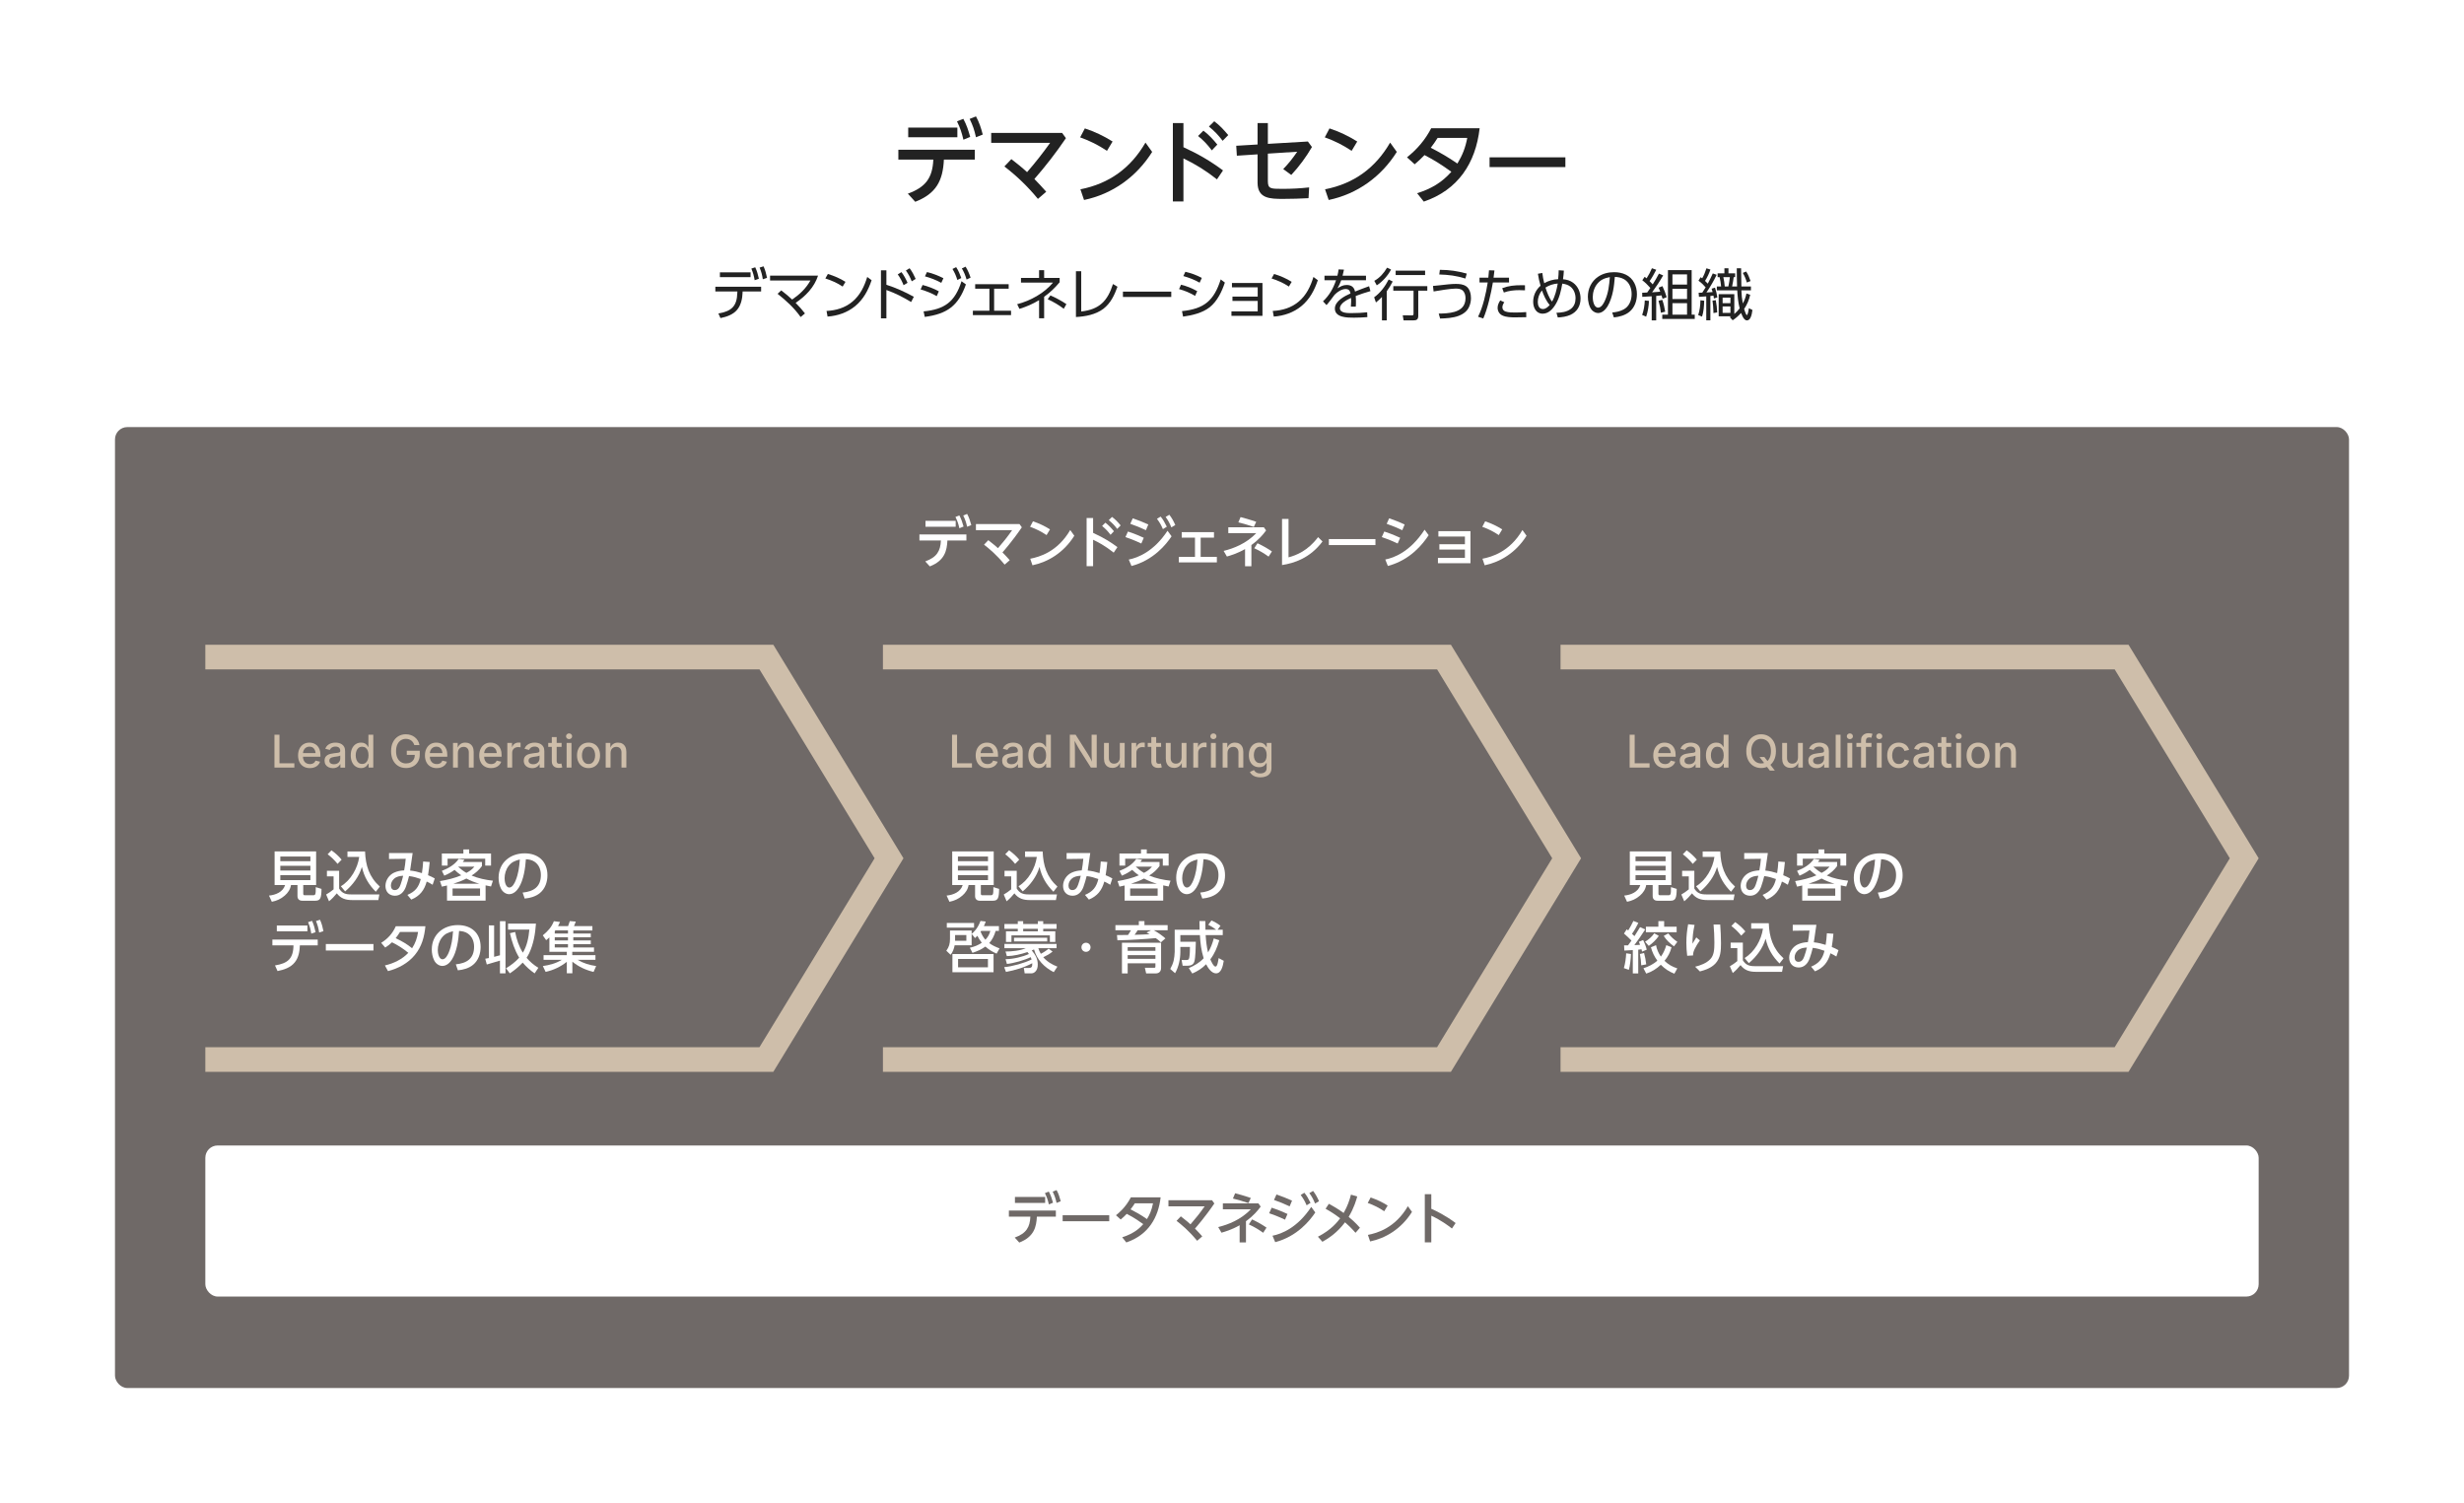 <?xml version="1.0" encoding="UTF-8"?><svg id="_レイヤー_2" xmlns="http://www.w3.org/2000/svg" width="600" height="366" viewBox="0 0 600 366"><defs><style>.cls-1{fill:#cebeaa;}.cls-2{fill:#cebeaa;}.cls-3{fill:#6f6967;}.cls-4{fill:#fff;}.cls-5{fill:#222;}</style></defs><g id="_レイヤー_1-2"><rect class="cls-4" width="600" height="366"/><rect class="cls-3" x="28" y="104" width="544" height="234" rx="3" ry="3"/><path class="cls-5" d="M180.823,71.218c-.041,1.437-.371,3.079-1.307,4.188-1.013,1.232-2.573,1.738-4.078,2.053l-.506-1.122c3.161-.547,4.529-1.724,4.611-5.05l.014-.314h-5.364v-1.149h11.146v1.149h-4.516v.246ZM182.767,66.319v1.163h-7.465v-1.163h7.465ZM183.902,65.087c.452.958.657,1.765.89,2.792l-1.026.356c-.191-1.108-.383-1.807-.808-2.833l.944-.314ZM185.928,64.854c.424.931.644,1.82.849,2.806l-1.026.342c-.178-1.136-.356-1.765-.78-2.846l.958-.301Z"/><path class="cls-5" d="M197.341,68.303h-9.825v-1.19h11.687c-.917,2.833-3.024,4.995-5.46,6.637.807.808,1.573,1.669,2.271,2.573l-1.054.876c-1.547-2.19-3.518-3.996-5.611-5.652l.89-.835c.917.698,1.807,1.437,2.655,2.231,1.834-1.259,3.353-2.683,4.447-4.639Z"/><path class="cls-5" d="M205.88,68.631l-.685,1.15c-1.259-.849-2.764-1.519-4.215-1.971l.616-1.095c1.491.452,2.97,1.081,4.283,1.916ZM201.268,75.72c2.341-.123,4.489-.753,6.309-2.271,1.889-1.587,2.888-3.708,3.6-6.008l1.067.794c-.835,2.463-1.984,4.652-4.037,6.336-1.889,1.546-4.27,2.354-6.691,2.518l-.247-1.368Z"/><path class="cls-5" d="M222.521,72.271l-.657,1.273c-2.203-1.3-3.599-2.039-6.021-2.929v6.911h-1.327v-11.7h1.327v3.517c2.312.739,4.543,1.751,6.678,2.928ZM219.51,66.264c.63.807,1.067,1.669,1.479,2.6l-.958.588c-.425-1.054-.78-1.71-1.424-2.641l.903-.547ZM221.494,65.32c.63.808,1.054,1.669,1.479,2.6l-.958.588c-.438-1.081-.753-1.683-1.424-2.641l.903-.547Z"/><path class="cls-5" d="M228.61,70.944l-.507,1.163c-1.231-.711-2.559-1.231-3.927-1.628l.479-1.081c1.245.301,2.86.917,3.955,1.546ZM224.901,75.83c5.159-.506,7.65-2.354,9.237-7.349l1.067.78c-1.834,5.213-4.598,7.198-10.017,7.91l-.288-1.341ZM229.732,67.742l-.521,1.136c-1.259-.698-2.6-1.204-3.981-1.587l.492-1.04c1.409.314,2.71.862,4.01,1.492ZM232.825,65.046c.588.875.89,1.683,1.259,2.655l-.958.479c-.369-1.136-.589-1.643-1.19-2.683l.89-.451ZM235.124,64.937c.547.862.89,1.697,1.218,2.668l-.972.465c-.328-1.081-.574-1.71-1.149-2.709l.903-.424Z"/><path class="cls-5" d="M242.076,75.666h4.119v1.067h-9.292v-1.067h4.023v-5.364h-3.463v-1.095h8.156v1.095h-3.544v5.364Z"/><path class="cls-5" d="M253.024,65.785h1.231v1.889h3.776v1.054c-1.149,1.382-2.326,2.504-3.776,3.544v5.228h-1.231v-4.406c-1.615.958-2.997,1.56-4.79,2.121l-.547-1.136c3.257-.849,6.568-2.668,8.73-5.269h-7.801v-1.136h4.407v-1.889ZM259.675,74.064l-.644,1.122c-1.19-.917-2.559-1.71-3.913-2.327l.67-.917c1.122.465,2.901,1.423,3.887,2.121Z"/><path class="cls-5" d="M263.287,75.857c4.435-.506,6.404-2.545,7.732-6.692l1.095.657c-.753,2.066-1.643,3.996-3.435,5.378-1.889,1.423-4.38,1.875-6.679,1.998v-11.153h1.286v9.812Z"/><path class="cls-5" d="M285.21,71.013v1.3h-11.769v-1.3h11.769Z"/><path class="cls-5" d="M291.532,70.903l-.521,1.149c-1.327-.78-2.422-1.245-3.899-1.656l.479-1.067c1.546.396,2.545.807,3.941,1.574ZM287.823,75.761c5.405-.547,7.787-2.559,9.429-7.718l1.013.767c-.739,2.189-1.848,4.543-3.694,6.007-1.779,1.396-4.283,1.984-6.486,2.285l-.261-1.341ZM292.654,67.674l-.534,1.163c-1.286-.739-2.531-1.204-3.968-1.615l.492-1.04c1.532.369,2.614.766,4.01,1.492Z"/><path class="cls-5" d="M300.112,73.271v-1.04h6.145v-2.271h-6.268v-1.054h7.431v8.005h-7.554v-1.095h6.391v-2.545h-6.145Z"/><path class="cls-5" d="M314.536,68.631l-.685,1.15c-1.259-.849-2.764-1.519-4.215-1.971l.616-1.095c1.491.452,2.97,1.081,4.283,1.916ZM309.924,75.72c2.341-.123,4.489-.753,6.309-2.271,1.889-1.587,2.888-3.708,3.6-6.008l1.067.794c-.835,2.463-1.984,4.652-4.037,6.336-1.889,1.546-4.27,2.354-6.691,2.518l-.247-1.368Z"/><path class="cls-5" d="M332.627,67.14v1.095h-6.034c-.274.739-.493,1.286-.903,1.97.725-.438,1.327-.807,2.217-.807,1.122,0,1.819.479,2.053,1.601,1.136-.452,2.271-.903,3.421-1.3l.328,1.191c-1.218.342-2.408.739-3.585,1.19.055.506.055,1.04.055,1.56,0,.342,0,.698-.041,1.04h-1.19c.041-.438.068-.862.068-1.314,0-.273-.014-.547-.027-.821-.931.438-2.71,1.313-2.71,2.518,0,1.286,2.148,1.177,3.024,1.177,1.204,0,2.408-.055,3.613-.192l.041,1.177c-1.081.082-2.177.137-3.271.137-1.56,0-4.639,0-4.639-2.217,0-1.82,2.367-3.052,3.805-3.681-.137-.698-.438-1.081-1.177-1.081-.999,0-2.025.711-2.696,1.396-.438.588-1.519,2.053-1.971,2.518l-.849-.917c1.561-1.491,2.478-3.106,3.175-5.145h-2.818v-1.095h3.147c.137-.534.219-.972.287-1.533l1.313.055c-.096.493-.205.985-.342,1.478h5.706Z"/><path class="cls-5" d="M335.05,73.654l-.438-1.259c1.547-1.109,2.669-2.655,3.545-4.338l.972.493c-.425.835-.89,1.628-1.451,2.381v7.088h-1.163v-5.707c-.465.506-.917.903-1.464,1.341ZM335.255,69.48l-.602-1.095c1.341-.739,2.34-1.889,3.105-3.202l.972.452c-.752,1.464-2.08,2.956-3.476,3.845ZM347.558,70.78h-2.203v6.117c0,.89-.37,1.122-1.219,1.122h-2.354l-.205-1.245,2.217.027c.301,0,.411-.068.411-.383v-5.638h-4.927v-1.108h8.279v1.108ZM347.023,66.976h-7.171v-1.067h7.171v1.067Z"/><path class="cls-5" d="M350.828,69.439c1.272-.15,2.642-.301,3.626-.301.931,0,1.793.055,2.587.588.876.616,1.149,1.861,1.149,2.874,0,.752-.164,1.519-.492,2.203-.493,1.04-1.41,1.683-2.464,2.094-1.382.534-3.079.629-4.557.67l-.342-1.204c1.177-.014,2.627-.068,3.845-.424,1.506-.452,2.683-1.368,2.683-3.325,0-.698-.178-1.41-.712-1.889-.465-.41-1.122-.451-1.711-.451-1.177,0-4.104.479-5.351.698l-.15-1.341c.562-.041,1.218-.123,1.889-.191ZM357.164,66.62l-.328,1.204c-2.258-.684-4.01-.917-6.363-.985l.15-1.136c2.463.027,4.174.287,6.541.917Z"/><path class="cls-5" d="M361.188,77.554l-1.272-.424c1.177-2.271,1.97-5.802,2.354-8.347h-1.998v-1.164h2.148l.164-1.806,1.327.041c-.068.588-.137,1.177-.219,1.765h3.764v1.164h-3.928c-.424,2.573-1.3,6.418-2.34,8.771ZM366.306,73.599c-.247.355-.466.793-.466,1.245,0,.506.343.876.808,1.026.726.233,1.614.233,2.367.233.876,0,1.752-.042,2.628-.11l.014,1.246c-.876.014-1.738.041-2.614.041-1.054,0-2.244-.014-3.216-.465-.726-.342-1.149-1.081-1.149-1.861,0-.684.287-1.245.644-1.806l.985.452ZM370.493,69.453c.273,0,.561,0,.848.014v1.231c-.465-.027-.93-.041-1.396-.041-1.3,0-2.518.137-3.749.575l-.397-1.054c1.602-.602,2.983-.725,4.694-.725Z"/><path class="cls-5" d="M374.488,66.661l1.081-.192c.096.835.247,1.669.466,2.491,1.013-.588,2.203-.931,3.38-.972.082-.752.123-1.437.137-2.176l1.259.082c-.041.698-.096,1.41-.205,2.107.917.082,1.725.301,2.477.862,1.205.903,1.793,2.354,1.793,3.832,0,1.807-.835,3.243-2.504,3.996-.931.41-2.025.575-3.038.616l-.328-1.136c1.259-.055,2.408-.165,3.462-.917.862-.629,1.19-1.587,1.19-2.614,0-1.081-.41-2.217-1.3-2.874-.575-.424-1.218-.603-1.93-.698-.287,1.683-.685,3.462-1.574,4.954-.697,1.177-1.724,2.367-3.202,2.367-1.614,0-2.312-1.478-2.312-2.901,0-1.505.657-2.929,1.793-3.9-.287-.958-.493-1.943-.644-2.928ZM375.487,70.739c-.67.767-1.026,1.793-1.026,2.806,0,.793.302,1.71,1.245,1.71.671,0,1.246-.506,1.656-.985-.794-.876-1.505-2.408-1.875-3.531ZM379.319,69.042c-1.054.082-2.094.411-2.983.985.301.972.917,2.655,1.602,3.408.738-1.273,1.136-2.942,1.382-4.393Z"/><path class="cls-5" d="M392.58,76.104c1.013-.11,1.819-.26,2.736-.726,1.424-.725,1.998-2.258,1.998-3.777,0-1.41-.547-2.833-1.807-3.585-.711-.411-1.478-.561-2.285-.588-.096,1.149-.205,2.299-.438,3.435-.232,1.204-.712,2.723-1.354,3.763-.493.78-1.301,1.601-2.286,1.601-.561,0-1.108-.301-1.491-.698-.726-.78-.999-2.244-.999-3.271,0-1.943.862-3.763,2.477-4.858,1.149-.793,2.532-1.122,3.914-1.122,2.025,0,3.955.739,4.913,2.614.451.849.643,1.806.643,2.764,0,1.601-.547,3.216-1.806,4.256-1.026.862-2.491,1.259-3.805,1.382l-.41-1.19ZM388.953,69.11c-.752.89-1.108,2.135-1.108,3.298,0,.78.273,2.504,1.313,2.504.821,0,1.41-1.136,1.684-1.779.808-1.834,1.013-3.681,1.163-5.652-1.286.26-2.189.588-3.052,1.628Z"/><path class="cls-5" d="M400.846,77.116l-.972-.424c.396-1.082.602-2.382.643-3.531l1.013.109c-.041,1.231-.273,2.683-.684,3.846ZM403.965,66.627l1.026.438c-.82,1.437-1.724,2.792-2.695,4.12.656-.041,1.327-.083,1.984-.151-.123-.329-.246-.657-.397-.985l.931-.37c.425.862.753,1.768,1.04,2.689l-1.013.383c-.082-.273-.15-.547-.246-.822-.438.055-.876.096-1.3.138v5.952h-1.095v-5.87c-.767.041-1.533.096-2.299.137l-.014-1c.41-.014.807-.027,1.218-.055.26-.356.52-.726.766-1.109-.533-.628-1.286-1.367-1.956-1.874l.561-.835c.164.124.328.233.479.37.506-.78.944-1.601,1.3-2.462l1.054.37c-.438.875-1.054,1.969-1.615,2.764.261.26.521.52.753.794.548-.849,1.054-1.725,1.519-2.621ZM405.484,75.898l-1.04.26c-.123-1.068-.287-1.903-.589-2.916l.917-.232c.343.929.548,1.901.712,2.887ZM411.93,65.772v10.852h.753v1.039h-7.91v-1.039h1.383v-10.852h5.774ZM407.25,66.811v2.492h3.558v-2.492h-3.558ZM407.25,70.314v2.506h3.558v-2.506h-3.558ZM407.25,73.817v2.807h3.558v-2.807h-3.558Z"/><path class="cls-5" d="M414.461,77.102l-.943-.383c.41-1.204.52-2.34.547-3.598l.917.109c-.027,1.244-.123,2.695-.521,3.871ZM417.075,66.579l.944.342c-.726,1.492-1.547,2.929-2.491,4.297.507-.014,1.013-.055,1.506-.096-.068-.273-.15-.547-.246-.821l.82-.26c.274.767.452,1.56.575,2.368l-.835.287c-.027-.246-.055-.452-.109-.711-.246.041-.492.068-.753.096v5.918h-.999v-5.83c-.588.042-1.19.096-1.778.124l-.082-1.005c.301-.014.588-.014.889-.028.288-.424.562-.848.821-1.286-.479-.547-1.136-1.218-1.751-1.615l.533-.863c.123.096.246.191.369.288.466-.793.753-1.572,1.04-2.448l.972.301c-.314.944-.779,1.928-1.313,2.764.232.219.466.438.671.671.438-.808.835-1.643,1.218-2.491ZM418.143,76.077l-.917.15v-.438c0-.699-.123-1.875-.219-2.586l.794-.109c.191.917.314,2.051.342,2.983ZM425.272,71.464l.917.314c-.288,1.287-.739,2.368-1.479,3.449.109.411.26.834.438,1.218.041.096.123.274.219.274.082,0,.205-.192.301-.588.082-.356.15-.726.205-1.081l.862.438c-.068.575-.232,1.464-.52,1.957-.192.356-.479.575-.835.575-.493,0-.821-.534-1.026-.917-.178-.342-.26-.547-.397-.889-.643.71-1.231,1.244-2.039,1.777l-.711-.766c.123-.068.232-.137.342-.205h-3.038v-5.39h3.805v4.829c.492-.41.903-.862,1.3-1.368-.383-1.546-.492-2.819-.588-4.393h-4.968v-.943h1.04c-.055-.767-.191-1.52-.37-2.273h-.479v-.915h1.656v-1.231h.985v1.231h1.628v.915h-.355c-.096.767-.219,1.519-.384,2.273h1.205c-.042-1.341-.069-2.847-.069-4.421h1.054c0,1.478.041,2.956.069,4.421h2.326v.943h-2.326c.027,1.095.15,2.135.342,3.202.451-.808.697-1.533.89-2.435ZM419.47,72.476v1.356h1.902v-1.356h-1.902ZM419.47,74.625v1.562h1.902v-1.562h-1.902ZM419.647,67.481c.165.753.274,1.507.343,2.273h.876c.191-.794.273-1.465.369-2.273h-1.588ZM426.271,68.441l-.903.355c-.219-.807-.562-1.628-.985-2.34l.821-.342c.479.726.793,1.505,1.067,2.327Z"/><path class="cls-5" d="M222.871,49.137l-1.805-1.98c4.247-1.54,6.007-3.741,6.205-8.295h-8.515v-2.398h18.614v2.398h-7.525c-.242,5.237-1.958,8.317-6.975,10.276ZM233.124,31.072v2.354h-11.97v-2.354h11.97ZM234.577,28.938c.813,1.496,1.21,2.772,1.672,4.401l-1.65.682c-.418-1.76-.771-2.838-1.562-4.467l1.541-.616ZM237.657,28.344c.792,1.452,1.232,2.816,1.65,4.422l-1.65.66c-.396-1.782-.748-2.838-1.54-4.467l1.54-.616Z"/><path class="cls-5" d="M254.764,46.694l-2.024,1.738c-2.464-2.993-5.082-5.523-8.163-7.899l1.694-1.782c1.32,1.012,2.618,2.046,3.828,3.168,2.024-2.333,3.829-4.621,5.611-7.129h-14.346v-2.42h17.272l.924,1.276c-1.188,1.738-2.421,3.454-3.719,5.126-1.276,1.65-2.597,3.256-3.96,4.819.989.99,1.936,2.046,2.882,3.103Z"/><path class="cls-5" d="M270.922,34.46l-1.364,2.266c-2.134-1.408-4.137-2.42-6.535-3.278l1.145-2.178c2.442.814,4.576,1.826,6.755,3.19ZM278.931,34.725l1.629,2.266c-3.785,6.029-9.615,10.253-16.591,11.706l-.88-2.596c7.041-1.386,12.256-5.193,15.842-11.375Z"/><path class="cls-5" d="M297.812,41.501l-1.475,2.178c-2.794-2.178-4.995-3.564-8.163-5.104v10.473h-2.574v-19.077h2.574v5.875c3.521,1.606,6.535,3.344,9.638,5.655ZM293.036,31.82c1.276.946,2.377,2.134,3.389,3.389l-1.342,1.408c-1.057-1.408-1.98-2.398-3.345-3.499l1.298-1.298ZM295.677,29.532c1.343.99,2.332,2.09,3.41,3.367l-1.363,1.386c-1.167-1.496-1.893-2.266-3.345-3.476l1.298-1.276Z"/><path class="cls-5" d="M306.225,29.972h2.509v5.061l9.747-.572.99,1.342c-1.431,2.442-3.103,4.73-5.039,6.799l-1.958-1.43c1.364-1.408,2.288-2.596,3.41-4.225l-7.15.462v6.667c0,1.893.638,1.915,3.542,1.915,2.179,0,4.356-.11,6.513-.352l-.153,2.618c-2.003.11-4.049.176-6.184.176-3.212,0-6.227-.066-6.227-3.961v-6.887l-5.039.33-.153-2.42,5.192-.308v-5.215Z"/><path class="cls-5" d="M330.496,34.46l-1.364,2.266c-2.135-1.408-4.137-2.42-6.535-3.278l1.144-2.178c2.442.814,4.577,1.826,6.756,3.19ZM338.505,34.725l1.628,2.266c-3.784,6.029-9.615,10.253-16.59,11.706l-.881-2.596c7.041-1.386,12.256-5.193,15.843-11.375Z"/><path class="cls-5" d="M346.881,37.761c-.792.836-1.519,1.497-2.398,2.245l-1.87-1.694c2.464-1.958,4.444-4.269,5.896-7.085h11.794c-.968,8.537-5.303,15.05-13.598,17.867l-1.629-2.046c3.345-1.034,6.007-2.575,8.34-5.215-2.201-1.584-4.093-2.816-6.535-4.071ZM354.89,39.829c1.254-2.09,1.937-3.851,2.398-6.249h-7.217c-.506.836-1.078,1.628-1.673,2.398,2.531,1.32,4.137,2.245,6.491,3.851Z"/><path class="cls-5" d="M381.181,38.311v2.376h-18.461v-2.376h18.461Z"/><path class="cls-4" d="M225.307,136.707c2.826-1.014,3.705-2.528,3.812-5.097h-5.231v-1.474h11.438v1.474h-4.624c-.121,2.487-.662,4.907-4.285,6.313l-1.109-1.217ZM232.716,126.824v1.447h-7.354v-1.447h7.354ZM233.608,125.513c.474.892.702,1.568,1.027,2.704l-1.015.419c-.256-1.123-.473-1.744-.959-2.745l.946-.378ZM235.501,125.148c.474.865.716,1.623,1.014,2.717l-1.014.406c-.257-1.122-.46-1.73-.946-2.745l.946-.378Z"/><path class="cls-4" d="M244.634,137.491c-2.095-2.542-3.894-3.988-5.016-4.854l1.041-1.095c1.284.974,2.068,1.677,2.353,1.947,1.338-1.541,2.177-2.582,3.447-4.38h-8.814v-1.487h10.613l.566.784c-2.284,3.366-4.555,5.935-4.718,6.111.812.811,1.312,1.379,1.771,1.906l-1.244,1.068Z"/><path class="cls-4" d="M254.846,130.299c-1.27-.838-2.446-1.46-4.015-2.014l.703-1.338c1.555.527,2.798,1.122,4.15,1.96l-.839,1.393ZM261.605,130.461c-2.622,4.178-6.448,6.408-10.193,7.192l-.541-1.595c2.15-.419,6.611-1.623,9.734-6.989l1,1.392Z"/><path class="cls-4" d="M271.193,134.571c-2.284-1.798-3.799-2.542-5.016-3.136v6.435h-1.582v-11.721h1.582v3.61c2.826,1.298,4.502,2.406,5.922,3.474l-.906,1.338ZM269.166,127.284c.771.581,1.446,1.298,2.082,2.082l-.824.865c-.663-.879-1.204-1.447-2.056-2.15l.798-.797ZM270.788,125.878c.784.582,1.339,1.163,2.096,2.068l-.839.852c-.729-.96-1.148-1.379-2.055-2.136l.798-.784Z"/><path class="cls-4" d="M277.918,132.354c-1.703-.812-3.028-1.285-3.866-1.568l.608-1.352c.635.203,2,.663,3.853,1.528l-.595,1.393ZM285.286,130.596c-1.312,1.974-4.407,5.827-9.761,7.233l-.662-1.568c2.217-.433,6.11-1.96,9.436-7.017l.987,1.352ZM279.04,129.109c-1.365-.649-2.284-1.014-3.812-1.555l.608-1.339c1.461.514,2.379.865,3.785,1.501l-.581,1.393ZM282.623,125.797c.621.757.906,1.284,1.5,2.46l-.945.595c-.474-1.068-.73-1.528-1.447-2.515l.893-.541ZM284.745,125.351c.649.838,1.028,1.568,1.446,2.501l-.959.568c-.434-1.041-.703-1.582-1.393-2.542l.905-.527Z"/><path class="cls-4" d="M292.367,135.612h3.947v1.338h-9.26v-1.338h3.934v-4.691h-3.23v-1.338h7.854v1.338h-3.244v4.691Z"/><path class="cls-4" d="M304.721,137.896h-1.541v-4.191c-1.96,1.122-3.704,1.609-4.421,1.812l-.798-1.366c2.42-.595,5.516-1.785,7.949-4.326h-6.812v-1.433h8.652l.554.771c-.689.96-1.771,2.258-3.583,3.556v5.178ZM305.316,128.312c-1.393-.473-2.218-.716-3.772-1.108l.541-1.285c.622.163,2.149.568,3.812,1.149l-.58,1.244ZM308.912,135.544c-.946-.676-1.975-1.352-3.488-2.042l.784-1.217c1.568.744,2.501,1.312,3.515,2.001l-.811,1.257Z"/><path class="cls-4" d="M313.764,126.365v9.355c1.893-.5,4.705-1.595,7.193-4.921l1.081,1.054c-3.056,4.083-6.909,5.286-9.856,5.746v-11.234h1.582Z"/><path class="cls-4" d="M334.928,131.272v1.46h-11.342v-1.46h11.342Z"/><path class="cls-4" d="M340.342,132.354c-1.689-.812-3.027-1.285-3.866-1.568l.608-1.352c.635.203,2.001.663,3.866,1.528l-.608,1.393ZM347.886,130.326c-1.393,2.122-4.475,6.07-9.937,7.489l-.622-1.568c2.015-.392,6.03-1.798,9.571-7.26l.987,1.339ZM341.465,129.109c-1.366-.649-2.285-1.014-3.8-1.555l.608-1.339c1.461.514,2.379.865,3.771,1.501l-.58,1.393Z"/><path class="cls-4" d="M350.148,135.855h6.57v-2.028h-6.219v-1.298h6.219v-1.879h-6.461v-1.298h7.813v7.801h-7.923v-1.298Z"/><path class="cls-4" d="M364.963,130.299c-1.27-.838-2.446-1.46-4.015-2.014l.703-1.338c1.555.527,2.798,1.122,4.15,1.96l-.839,1.393ZM371.723,130.461c-2.622,4.178-6.448,6.408-10.193,7.192l-.541-1.595c2.15-.419,6.611-1.623,9.734-6.989l1,1.392Z"/><rect class="cls-4" x="50" y="278.938" width="500" height="36.79" rx="3" ry="3"/><path class="cls-3" d="M247.09,301.361c2.826-1.014,3.705-2.528,3.812-5.097h-5.231v-1.474h11.438v1.474h-4.624c-.121,2.487-.662,4.907-4.285,6.313l-1.109-1.217ZM254.499,291.479v1.447h-7.354v-1.447h7.354ZM255.392,290.167c.474.892.702,1.568,1.027,2.704l-1.015.419c-.256-1.123-.473-1.744-.959-2.745l.946-.378ZM257.284,289.802c.474.865.716,1.623,1.014,2.717l-1.014.406c-.257-1.122-.46-1.73-.946-2.745l.946-.378Z"/><path class="cls-3" d="M270.106,295.927v1.46h-11.343v-1.46h11.343Z"/><path class="cls-3" d="M273.264,301.294c3.068-.96,4.461-2.447,5.123-3.204-.905-.649-2.041-1.474-4.016-2.501-.473.5-.783.798-1.473,1.379l-1.149-1.041c.581-.46,2.325-1.853,3.623-4.354h7.247c-.541,4.799-2.894,9.125-8.355,10.978l-1-1.257ZM276.332,293.02c-.148.243-.406.663-1.027,1.474,1.393.73,2.271,1.189,3.988,2.366.595-.973,1.122-2.042,1.474-3.839h-4.435Z"/><path class="cls-3" d="M291.512,302.146c-2.095-2.542-3.893-3.988-5.016-4.854l1.041-1.095c1.285.974,2.068,1.677,2.354,1.947,1.338-1.541,2.176-2.582,3.447-4.38h-8.814v-1.487h10.612l.567.784c-2.285,3.366-4.556,5.935-4.718,6.111.812.811,1.312,1.379,1.771,1.906l-1.244,1.068Z"/><path class="cls-3" d="M303.401,302.551h-1.542v-4.191c-1.959,1.122-3.703,1.609-4.42,1.812l-.798-1.366c2.42-.595,5.516-1.785,7.949-4.326h-6.813v-1.433h8.652l.555.771c-.689.96-1.771,2.258-3.583,3.556v5.178ZM303.996,292.966c-1.393-.473-2.217-.716-3.771-1.108l.541-1.285c.621.163,2.148.568,3.812,1.149l-.581,1.244ZM307.592,300.199c-.945-.676-1.974-1.352-3.488-2.042l.785-1.217c1.568.744,2.5,1.312,3.515,2.001l-.812,1.257Z"/><path class="cls-3" d="M312.916,297.008c-1.703-.812-3.029-1.285-3.867-1.568l.609-1.352c.635.203,2,.663,3.853,1.528l-.595,1.393ZM320.283,295.25c-1.311,1.974-4.406,5.827-9.76,7.233l-.663-1.568c2.218-.433,6.11-1.96,9.437-7.017l.986,1.352ZM314.037,293.764c-1.365-.649-2.284-1.014-3.812-1.555l.609-1.339c1.46.514,2.379.865,3.785,1.501l-.582,1.393ZM317.62,290.451c.622.757.906,1.284,1.501,2.46l-.946.595c-.474-1.068-.729-1.528-1.446-2.515l.892-.541ZM319.742,290.005c.649.838,1.028,1.568,1.447,2.501l-.96.568c-.433-1.041-.703-1.582-1.393-2.542l.905-.527Z"/><path class="cls-3" d="M330.076,300.199c-.974-1.122-1.934-2.028-2.556-2.555-1.865,2.501-3.975,3.894-5.502,4.745l-1.095-1.23c3.325-1.717,4.771-3.637,5.407-4.489-1.365-1.027-2.108-1.514-3.542-2.325l.797-1.203c.758.406,1.988,1.068,3.597,2.23.96-1.663,1.446-3.123,1.784-4.461l1.528.446c-.176.676-.743,2.731-2.082,4.962.622.514,1.649,1.406,2.744,2.649l-1.081,1.23Z"/><path class="cls-3" d="M337.069,294.953c-1.271-.838-2.446-1.46-4.015-2.014l.703-1.338c1.555.527,2.798,1.122,4.15,1.96l-.839,1.393ZM343.829,295.115c-2.622,4.178-6.448,6.408-10.193,7.192l-.541-1.595c2.149-.419,6.61-1.623,9.733-6.989l1.001,1.392Z"/><path class="cls-3" d="M353.559,299.158c-.959-.744-2.609-1.987-5.029-3.123v6.489h-1.582v-11.721h1.582v3.556c1.189.514,3.447,1.609,5.922,3.461l-.893,1.338Z"/><path class="cls-4" d="M73.84,217.611c0,.229.082.392.324.392h2.014c.663,0,.717-.135.717-1.975l1.393.433c-.027,2.176-.244,2.878-1.5,2.878h-3.176c-.73,0-1.176-.391-1.176-1.134v-2.677h-1.582c-.148,1.014-.743,1.894-1.514,2.556-.933.823-1.946,1.269-3.149,1.512l-.689-1.512c1.622-.149,3.406-.866,3.919-2.556h-2.554v-8.202h10.109v8.202h-3.136v2.083ZM68.259,208.568v1.137h7.325v-1.137h-7.325ZM68.259,210.839v1.137h7.325v-1.137h-7.325ZM68.259,213.109v1.205h7.325v-1.205h-7.325Z"/><path class="cls-4" d="M82.582,212.056v4.325c.729,1.148,1.554,1.419,2.865,1.419h6.933l-.257,1.378h-6.365c-1.582,0-2.758-.365-3.744-1.635-.527.662-1.229,1.392-1.893,1.933l-.702-1.649c.636-.365,1.243-.784,1.812-1.257v-3.163h-1.622v-1.351h2.974ZM83.189,209.339l-1,1.027c-.703-.892-1.527-1.663-2.405-2.352l.933-.946c.973.703,1.703,1.352,2.473,2.271ZM84.609,208.677v-1.338h4.283c.135,3.433.986,6.19,3.596,8.555l-.974,1.257c-1.757-1.757-2.838-3.608-3.392-6.041-.689,2.365-2.23,4.379-4.082,5.96l-1.041-1.257c2.42-1.446,4.082-4.379,4.474-7.136h-2.864Z"/><path class="cls-4" d="M100.146,219.057l-.945-1.135c1.904-.811,2.77-1.865,3.256-3.865-1-.352-1.783-.595-2.852-.716-.189.797-.5,1.878-.783,2.635-.433,1.176-1.297,2.149-2.636,2.149-1.433,0-2.324-.986-2.324-2.392,0-1.365.851-2.649,2.095-3.23.797-.365,1.581-.514,2.459-.554.176-.933.298-1.878.379-2.825l-4.068.054v-1.459h5.758c-.189,1.433-.405,2.852-.621,4.271.986.095,1.945.325,2.878.622.149-.932.243-1.878.298-2.824l1.594.122c-.107,1.176-.216,2.054-.404,3.216.566.216,1.107.487,1.635.784l-.514,1.541c-.473-.297-.959-.554-1.445-.784-.596,2.148-1.676,3.527-3.758,4.392ZM95.943,214.002c-.459.419-.757,1.014-.757,1.649,0,.595.284,1.095.933,1.095.852,0,1.203-.703,1.446-1.406.257-.689.433-1.392.608-2.081-.838.054-1.582.162-2.23.743Z"/><path class="cls-4" d="M110.691,211.826c-.879.622-1.514.987-2.501,1.406l-.595-1.163c1.622-.622,3.162-1.527,4.096-2.906l1.418.203c-.135.176-.27.366-.418.542h4.662v.999c-.73.973-1.5,1.649-2.514,2.298,1.608.689,3.446,1.068,5.189,1.257l-.459,1.405c-.446-.081-.879-.176-1.324-.27v3.715h-9.394v-3.688c-.419.095-.838.189-1.257.284l-.459-1.351c1.756-.284,3.541-.716,5.176-1.406-.648-.46-1.041-.784-1.621-1.325ZM114.245,206.854v.987h5.325v2.945h-1.42v-1.677h-9.162v1.677h-1.393v-2.945h5.244v-.987h1.405ZM110.204,216.353v1.772h6.69v-1.772h-6.69ZM110.38,215.206h6.353c-1.203-.365-2.041-.676-3.163-1.271-1.014.541-2.095.919-3.189,1.271ZM115.516,211.042h-3.879l-.041.041c.609.554,1.258,1.068,1.974,1.474.838-.446,1.325-.784,1.946-1.514Z"/><path class="cls-4" d="M127.263,217.354c2.662-.256,4.446-1.392,4.446-4.284,0-1.284-.459-2.514-1.568-3.243-.635-.419-1.338-.554-2.08-.595-.149,2.189-.555,5.041-1.73,6.919-.514.825-1.324,1.595-2.352,1.595-.852,0-1.622-.608-1.986-1.352-.406-.824-.582-1.743-.582-2.649,0-3.649,2.825-5.946,6.339-5.946,3.325,0,5.555,1.973,5.555,5.352,0,1.608-.554,3.257-1.812,4.297-1.014.865-2.432,1.244-3.729,1.365l-.5-1.46ZM123.857,210.867c-.662.838-.987,1.973-.987,3.027,0,.703.243,2.23,1.163,2.23.756,0,1.283-1.108,1.526-1.703.702-1.743.878-3.284,1.027-5.122-1.149.284-1.974.595-2.729,1.568Z"/><path class="cls-4" d="M73.016,230.286c-.04,1.405-.337,2.973-1.256,4.081-1.027,1.271-2.622,1.784-4.176,2.095l-.622-1.365c3.054-.514,4.46-1.568,4.5-4.892h-5.136v-1.406h11.041v1.406h-4.352v.081ZM74.854,225.379v1.406h-7.446v-1.406h7.446ZM75.989,224.244c.433.96.636,1.744.852,2.757l-1.041.351c-.162-1.067-.364-1.784-.784-2.797l.974-.311ZM77.922,223.974c.433.946.635,1.757.838,2.771l-1.041.338c-.176-1.095-.352-1.771-.77-2.798l.973-.311Z"/><path class="cls-4" d="M90.938,229.88v1.582h-11.596v-1.582h11.596Z"/><path class="cls-4" d="M95.453,229.461c-.555.527-1,.878-1.648,1.284l-.986-1.149c1.621-1.014,2.783-2.284,3.554-4.041h7.217c-.257,2.595-.878,4.933-2.567,6.987-1.648,2.014-4.041,3.297-6.541,3.933l-.758-1.378c2.096-.473,4.217-1.487,5.703-3.068-1.283-1.067-2.486-1.824-3.973-2.568ZM101.805,226.947h-4.405c-.338.554-.649,1-1.054,1.514,1.418.662,2.797,1.446,4,2.446.824-1.257,1.229-2.487,1.459-3.96Z"/><path class="cls-4" d="M110.995,234.826c2.662-.256,4.446-1.392,4.446-4.284,0-1.284-.459-2.514-1.568-3.243-.635-.419-1.338-.554-2.08-.595-.149,2.189-.555,5.041-1.73,6.919-.514.825-1.324,1.595-2.352,1.595-.852,0-1.622-.608-1.986-1.352-.406-.824-.582-1.743-.582-2.649,0-3.649,2.825-5.946,6.339-5.946,3.325,0,5.555,1.973,5.555,5.352,0,1.608-.554,3.257-1.812,4.297-1.014.865-2.432,1.244-3.729,1.365l-.5-1.46ZM107.59,228.339c-.662.838-.987,1.973-.987,3.027,0,.703.243,2.23,1.163,2.23.756,0,1.283-1.108,1.526-1.703.702-1.743.878-3.284,1.027-5.122-1.149.284-1.974.595-2.729,1.568Z"/><path class="cls-4" d="M119.037,225.339h1.284v7.663c.473-.108.946-.243,1.419-.378v-8.312h1.352v12.717h-1.352v-3.108c-1.068.338-2.135.649-3.203.946l-.379-1.406c.284-.054.582-.108.879-.162v-7.96ZM128.902,226.366h-5.189v-1.459h6.799c-.176,2.5-.596,4.987-1.676,7.271-.162.338-.406.729-.608,1.054.864,1.027,1.729,1.73,2.864,2.446l-.904,1.352c-1.122-.784-2.014-1.581-2.906-2.622-.973,1.027-1.946,1.825-3.135,2.622l-.934-1.243c1.217-.73,2.258-1.514,3.217-2.582-1.107-1.838-1.783-3.879-2.257-5.96l1.271-.297c.338,1.771.905,3.514,1.879,5.041,1.014-1.676,1.405-3.689,1.58-5.622Z"/><path class="cls-4" d="M145.172,235.245l-.635,1.433c-1.906-.459-3.648-1.257-5.162-2.5v2.825h-1.352v-2.784c-1.541,1.216-3.244,2.027-5.163,2.446l-.676-1.419c1.608-.23,3.216-.649,4.608-1.514h-4.433v-1.134h5.663v-.826h-4.244v-3.5c-.257.244-.514.46-.783.677l-.825-1.176c1.229-1.028,2.108-1.946,2.703-3.446l1.5.189c-.148.338-.311.662-.486,1h2.446c.203-.568.229-.608.418-1.216l1.461.122c-.082.216-.338.865-.434,1.095h4.475v1.052h-4.65v.759h4.258v.917h-4.258v.759h4.258v.917h-4.258v.799h5.041v1.052h-5.297v.826h5.648v1.134h-4.352c1.473.852,2.865,1.271,4.527,1.514ZM135.09,227.327h3.217v-.759h-3.068c-.054.068-.094.122-.148.19v.569ZM135.09,228.244v.759h3.217v-.759h-3.217ZM135.09,229.92v.799h3.217v-.799h-3.217Z"/><path class="cls-1" d="M66.828,186.918v-8.003h1.225v6.95h3.625v1.053h-4.85Z"/><path class="cls-1" d="M75.449,187.042c-.59,0-1.101-.127-1.53-.381s-.761-.612-.991-1.074c-.231-.462-.347-1.004-.347-1.627,0-.616.114-1.158.341-1.627.228-.469.548-.835.964-1.099.416-.263.902-.395,1.461-.395.344,0,.675.057.994.169.318.113.604.29.859.529.254.24.455.551.604.932.148.382.223.844.223,1.389v.419h-4.785v-.881h4.179l-.554.29c0-.369-.057-.694-.172-.975-.114-.281-.283-.5-.508-.658-.223-.158-.504-.236-.84-.236-.333,0-.617.081-.854.242s-.416.374-.541.636c-.123.264-.185.551-.185.862v.602c0,.412.071.76.212,1.045.142.284.34.499.594.645.254.145.55.217.887.217.222,0,.422-.031.602-.094.179-.062.334-.157.465-.284.13-.127.229-.284.297-.47l1.112.263c-.097.308-.259.58-.485.816-.229.236-.512.42-.85.551-.338.13-.723.196-1.152.196Z"/><path class="cls-1" d="M81.059,187.052c-.379,0-.723-.071-1.031-.212-.309-.141-.551-.348-.73-.62s-.269-.605-.269-.999c0-.34.065-.62.196-.838s.308-.392.531-.521c.225-.129.473-.226.746-.29.275-.064.553-.113.836-.145.354-.043.643-.078.865-.104.222-.027.385-.072.49-.135.106-.062.159-.164.159-.303v-.032c0-.226-.043-.416-.129-.569s-.214-.273-.384-.357c-.17-.084-.383-.126-.637-.126-.262,0-.486.041-.674.121-.188.081-.34.184-.457.309-.116.125-.203.256-.26.392l-1.112-.29c.136-.358.331-.646.585-.865.255-.218.547-.378.876-.478s.669-.15,1.021-.15c.244,0,.502.029.773.086s.528.161.768.312c.24.15.436.362.586.634s.226.626.226,1.063v3.985h-1.144v-.822h-.06c-.079.154-.195.304-.349.451-.154.147-.349.268-.584.363-.234.095-.514.142-.84.142ZM81.322,186.102c.322,0,.598-.062.826-.188.229-.125.405-.292.527-.5.121-.208.182-.428.182-.661v-.768c-.043.043-.124.082-.244.115-.119.034-.257.064-.41.092-.154.026-.303.049-.446.067s-.261.032-.354.043c-.223.029-.426.077-.609.145-.185.068-.332.165-.441.29-.108.125-.163.292-.163.5,0,.19.05.349.147.478.099.129.232.226.4.29s.363.097.586.097Z"/><path class="cls-1" d="M87.921,187.036c-.487,0-.921-.125-1.3-.373-.379-.249-.677-.605-.892-1.069-.215-.463-.322-1.018-.322-1.662,0-.652.109-1.208.327-1.67.219-.462.518-.814.897-1.058s.81-.365,1.289-.365c.372,0,.673.062.899.186.228.123.406.268.535.432s.227.31.295.435h.064v-2.976h1.182v8.003h-1.149v-.94h-.097c-.068.129-.168.276-.301.44s-.313.309-.543.432c-.229.124-.523.186-.886.186ZM88.179,186.032c.337,0,.62-.089.852-.269.23-.179.406-.427.526-.744.119-.317.18-.683.18-1.099,0-.419-.059-.783-.178-1.093-.117-.31-.292-.552-.523-.726-.23-.173-.516-.26-.856-.26-.347,0-.637.091-.867.274-.231.183-.405.431-.521.744-.116.313-.175.667-.175,1.061,0,.397.06.755.178,1.074s.293.571.526.757.519.279.859.279Z"/><path class="cls-1" d="M98.873,187.025c-.724,0-1.358-.167-1.904-.5-.547-.333-.973-.807-1.278-1.42-.307-.614-.46-1.342-.46-2.184,0-.852.155-1.585.465-2.199.311-.614.735-1.087,1.275-1.418.541-.332,1.157-.497,1.848-.497.43,0,.832.063,1.206.19.374.127.709.308,1.005.543.295.234.539.514.73.838.191.324.319.679.384,1.066h-1.257c-.072-.233-.17-.443-.295-.631-.126-.188-.275-.348-.449-.48s-.37-.233-.591-.304c-.22-.069-.461-.104-.722-.104-.451,0-.857.115-1.217.344-.36.229-.645.566-.854,1.013-.209.445-.313.991-.313,1.635s.104,1.189.313,1.633c.21.444.497.782.862,1.012.365.231.784.347,1.257.347.43,0,.805-.087,1.125-.261.321-.173.569-.42.747-.741.177-.32.266-.699.266-1.136l.316.054h-2.277v-1.01h3.158v.918c0,.673-.144,1.256-.432,1.749-.289.492-.684.873-1.185,1.141s-1.076.403-1.724.403Z"/><path class="cls-1" d="M106.342,187.042c-.59,0-1.101-.127-1.53-.381s-.761-.612-.991-1.074-.346-1.004-.346-1.627c0-.616.113-1.158.34-1.627.229-.469.549-.835.965-1.099.416-.263.902-.395,1.461-.395.344,0,.675.057.994.169.318.113.604.29.859.529.254.24.455.551.604.932.148.382.223.844.223,1.389v.419h-4.785v-.881h4.179l-.554.29c0-.369-.057-.694-.172-.975-.114-.281-.283-.5-.508-.658-.223-.158-.504-.236-.84-.236-.333,0-.617.081-.854.242s-.416.374-.541.636c-.123.264-.185.551-.185.862v.602c0,.412.071.76.212,1.045.142.284.34.499.594.645.254.145.55.217.887.217.222,0,.422-.031.602-.094.179-.062.334-.157.465-.284.13-.127.229-.284.297-.47l1.112.263c-.097.308-.259.58-.485.816-.229.236-.512.42-.85.551-.338.13-.723.196-1.152.196Z"/><path class="cls-1" d="M111.496,183.362v3.556h-1.182v-6.005h1.129l.01,1.472h-.123c.176-.537.43-.929.763-1.176s.735-.371,1.208-.371c.408,0,.766.086,1.069.258s.542.425.714.76c.172.335.258.751.258,1.249v3.813h-1.182v-3.668c0-.433-.112-.771-.338-1.015s-.535-.365-.93-.365c-.265,0-.502.058-.714.175-.212.116-.378.285-.499.507-.122.222-.184.492-.184.811Z"/><path class="cls-1" d="M119.566,187.042c-.592,0-1.102-.127-1.531-.381s-.76-.612-.99-1.074c-.232-.462-.348-1.004-.348-1.627,0-.616.114-1.158.342-1.627.227-.469.549-.835.964-1.099.415-.263.902-.395,1.461-.395.344,0,.675.057.993.169.319.113.605.29.859.529.255.24.456.551.605.932.148.382.223.844.223,1.389v.419h-4.786v-.881h4.179l-.553.29c0-.369-.058-.694-.172-.975-.115-.281-.284-.5-.508-.658-.225-.158-.504-.236-.841-.236-.333,0-.618.081-.854.242s-.416.374-.539.636c-.123.264-.186.551-.186.862v.602c0,.412.07.76.213,1.045.141.284.338.499.593.645.255.145.55.217.886.217.223,0,.423-.031.602-.094.18-.062.334-.157.465-.284.131-.127.23-.284.299-.47l1.111.263c-.097.308-.259.58-.486.816-.227.236-.51.42-.848.551-.34.13-.723.196-1.152.196Z"/><path class="cls-1" d="M123.539,186.918v-6.005h1.144v.967h.064c.11-.33.304-.587.58-.773s.589-.279.94-.279c.074,0,.16.003.258.008.096.006.177.014.241.024v1.128c-.043-.014-.126-.029-.247-.043s-.245-.021-.371-.021c-.271,0-.518.057-.735.172s-.389.273-.511.476c-.121.202-.182.436-.182.701v3.647h-1.182Z"/><path class="cls-1" d="M129.574,187.052c-.38,0-.724-.071-1.031-.212-.309-.141-.552-.348-.73-.62-.18-.272-.27-.605-.27-.999,0-.34.066-.62.196-.838.131-.218.308-.392.532-.521.224-.129.473-.226.746-.29.274-.064.553-.113.836-.145.354-.043.643-.078.864-.104.222-.027.386-.072.491-.135.105-.062.158-.164.158-.303v-.032c0-.226-.043-.416-.129-.569s-.213-.273-.384-.357c-.17-.084-.382-.126-.636-.126-.262,0-.486.041-.675.121-.188.081-.34.184-.456.309-.117.125-.203.256-.261.392l-1.112-.29c.137-.358.332-.646.586-.865s.546-.378.875-.478c.33-.1.67-.15,1.021-.15.243,0,.501.029.773.086.271.057.527.161.768.312s.436.362.586.634.225.626.225,1.063v3.985h-1.144v-.822h-.06c-.078.154-.195.304-.349.451s-.349.268-.583.363c-.234.095-.515.142-.84.142ZM129.837,186.102c.322,0,.599-.062.827-.188s.404-.292.526-.5.183-.428.183-.661v-.768c-.043.043-.125.082-.244.115-.12.034-.258.064-.411.092-.153.026-.303.049-.446.067-.143.018-.261.032-.354.043-.223.029-.426.077-.61.145s-.331.165-.44.29-.164.292-.164.5c0,.19.05.349.148.478.098.129.231.226.4.29.168.064.363.097.585.097Z"/><path class="cls-1" d="M136.75,180.913v.961h-3.256v-.961h3.256ZM134.37,179.484h1.182v5.812c0,.24.052.416.153.529.102.112.27.169.502.169.061,0,.142-.007.242-.021.1-.014.186-.029.258-.043l.209.945c-.125.043-.26.074-.402.094-.144.02-.285.03-.425.03-.544,0-.967-.141-1.268-.421-.301-.281-.451-.676-.451-1.185v-5.908Z"/><path class="cls-1" d="M138.572,179.995c-.204,0-.379-.068-.523-.204s-.218-.301-.218-.494c0-.197.073-.363.218-.5s.319-.204.523-.204.379.068.526.204.22.303.22.5c0,.193-.072.358-.22.494s-.322.204-.526.204ZM137.977,186.918v-6.005h1.182v6.005h-1.182Z"/><path class="cls-1" d="M143.31,187.042c-.562,0-1.054-.129-1.475-.387s-.747-.62-.979-1.085c-.233-.465-.35-1.006-.35-1.622,0-.623.116-1.168.35-1.635.232-.468.559-.83.979-1.088s.913-.387,1.475-.387c.565,0,1.06.129,1.479.387.421.258.748.62.98,1.088.232.467.35,1.012.35,1.635,0,.616-.117,1.157-.35,1.622s-.56.827-.98,1.085c-.42.258-.914.387-1.479.387ZM143.31,186.042c.365,0,.667-.096.905-.288.238-.191.415-.445.531-.763.117-.316.175-.665.175-1.044,0-.383-.058-.735-.175-1.055-.116-.321-.293-.577-.531-.769-.238-.191-.54-.287-.905-.287-.362,0-.661.096-.897.287-.236.192-.412.447-.528.766s-.175.671-.175,1.058c0,.379.059.728.175,1.044.116.317.292.571.528.763.236.192.535.288.897.288Z"/><path class="cls-1" d="M148.672,183.362v3.556h-1.182v-6.005h1.129l.01,1.472h-.123c.176-.537.43-.929.763-1.176s.735-.371,1.208-.371c.408,0,.766.086,1.069.258s.542.425.714.76c.172.335.258.751.258,1.249v3.813h-1.182v-3.668c0-.433-.112-.771-.338-1.015s-.535-.365-.93-.365c-.265,0-.502.058-.714.175-.212.116-.378.285-.499.507-.122.222-.184.492-.184.811Z"/><polygon class="cls-2" points="188.309 261 50 261 50 255 184.939 255 212.973 209 184.939 163 50 163 50 157 188.309 157 220 209 188.309 261"/><path class="cls-4" d="M238.84,217.611c0,.229.082.392.324.392h2.014c.663,0,.717-.135.717-1.975l1.393.433c-.027,2.176-.244,2.878-1.5,2.878h-3.176c-.73,0-1.176-.391-1.176-1.134v-2.677h-1.582c-.148,1.014-.743,1.894-1.514,2.556-.933.823-1.945,1.269-3.148,1.512l-.689-1.512c1.621-.149,3.406-.866,3.919-2.556h-2.554v-8.202h10.108v8.202h-3.136v2.083ZM233.259,208.568v1.137h7.325v-1.137h-7.325ZM233.259,210.839v1.137h7.325v-1.137h-7.325ZM233.259,213.109v1.205h7.325v-1.205h-7.325Z"/><path class="cls-4" d="M247.582,212.056v4.325c.729,1.148,1.554,1.419,2.865,1.419h6.933l-.257,1.378h-6.365c-1.582,0-2.758-.365-3.744-1.635-.527.662-1.229,1.392-1.893,1.933l-.702-1.649c.636-.365,1.243-.784,1.812-1.257v-3.163h-1.622v-1.351h2.974ZM248.189,209.339l-1,1.027c-.703-.892-1.527-1.663-2.405-2.352l.933-.946c.973.703,1.703,1.352,2.473,2.271ZM249.609,208.677v-1.338h4.283c.135,3.433.986,6.19,3.596,8.555l-.974,1.257c-1.757-1.757-2.838-3.608-3.392-6.041-.689,2.365-2.23,4.379-4.082,5.96l-1.041-1.257c2.42-1.446,4.082-4.379,4.474-7.136h-2.864Z"/><path class="cls-4" d="M265.146,219.057l-.945-1.135c1.904-.811,2.77-1.865,3.256-3.865-1-.352-1.783-.595-2.852-.716-.189.797-.5,1.878-.783,2.635-.433,1.176-1.297,2.149-2.636,2.149-1.433,0-2.324-.986-2.324-2.392,0-1.365.851-2.649,2.095-3.23.797-.365,1.581-.514,2.459-.554.176-.933.298-1.878.379-2.825l-4.068.054v-1.459h5.758c-.189,1.433-.405,2.852-.621,4.271.986.095,1.945.325,2.878.622.149-.932.243-1.878.298-2.824l1.594.122c-.107,1.176-.216,2.054-.404,3.216.566.216,1.107.487,1.635.784l-.514,1.541c-.473-.297-.959-.554-1.445-.784-.596,2.148-1.676,3.527-3.758,4.392ZM260.943,214.002c-.459.419-.757,1.014-.757,1.649,0,.595.284,1.095.933,1.095.852,0,1.203-.703,1.446-1.406.257-.689.433-1.392.608-2.081-.838.054-1.582.162-2.23.743Z"/><path class="cls-4" d="M275.691,211.826c-.879.622-1.514.987-2.501,1.406l-.595-1.163c1.622-.622,3.162-1.527,4.096-2.906l1.418.203c-.135.176-.27.366-.418.542h4.662v.999c-.73.973-1.5,1.649-2.514,2.298,1.608.689,3.446,1.068,5.189,1.257l-.459,1.405c-.446-.081-.879-.176-1.324-.27v3.715h-9.394v-3.688c-.419.095-.838.189-1.257.284l-.459-1.351c1.756-.284,3.541-.716,5.176-1.406-.648-.46-1.041-.784-1.621-1.325ZM279.245,206.854v.987h5.325v2.945h-1.42v-1.677h-9.162v1.677h-1.393v-2.945h5.244v-.987h1.405ZM275.204,216.353v1.772h6.69v-1.772h-6.69ZM275.38,215.206h6.353c-1.203-.365-2.041-.676-3.163-1.271-1.014.541-2.095.919-3.189,1.271ZM280.516,211.042h-3.879l-.041.041c.609.554,1.258,1.068,1.974,1.474.838-.446,1.325-.784,1.946-1.514Z"/><path class="cls-4" d="M292.263,217.354c2.662-.256,4.446-1.392,4.446-4.284,0-1.284-.459-2.514-1.568-3.243-.635-.419-1.338-.554-2.08-.595-.149,2.189-.555,5.041-1.73,6.919-.514.825-1.324,1.595-2.352,1.595-.852,0-1.622-.608-1.986-1.352-.406-.824-.582-1.743-.582-2.649,0-3.649,2.825-5.946,6.339-5.946,3.325,0,5.555,1.973,5.555,5.352,0,1.608-.554,3.257-1.812,4.297-1.014.865-2.432,1.244-3.729,1.365l-.5-1.46ZM288.857,210.867c-.662.838-.987,1.973-.987,3.027,0,.703.243,2.23,1.163,2.23.756,0,1.283-1.108,1.526-1.703.702-1.743.878-3.284,1.027-5.122-1.149.284-1.974.595-2.729,1.568Z"/><path class="cls-4" d="M236.598,227.406c.473-.377,1.473-1.269,2.162-3.148l1.27.149c-.148.419-.242.703-.445,1.108h3.662v1.176h-.797c-.324,1.081-.798,2.135-1.568,2.973.865.608,1.541.906,2.514,1.284l-.716,1.271c-1.095-.487-1.825-.919-2.729-1.717-1.041.744-1.947,1.122-3.149,1.527l-.636-1.243c1.162-.284,1.906-.554,2.906-1.216-.473-.595-.73-1.027-1.082-1.689-.188.189-.378.378-.566.554l-.824-1.014v2.77h-4.137c-.121.744-.5,1.758-.986,2.312l-1.041-.987c.689-.974.893-1.703.893-2.892v-2.027h5.271v.81ZM237.191,224.745v1.147h-6.636v-1.147h6.636ZM241.936,236.758h-10.015v-4.431h10.015v4.431ZM232.569,227.69v1.394h2.743v-1.394h-2.743ZM233.299,233.515v2.029h7.271v-2.029h-7.271ZM238.786,226.88c.312.757.622,1.338,1.163,1.96.621-.649.973-1.298,1.202-2.149h-2.243c-.041.068-.082.122-.122.189Z"/><path class="cls-4" d="M250.189,231.84c-1.621.541-3.297.946-5.014.986l-.323-1.122c1.512,0,3.567-.189,4.944-.812h-5.215v-1.039h12.702v1.039h-4.445c.148.501.338.92.608,1.366.514-.23,1.5-.879,1.906-1.258l.959.73c-.973.73-1.217.838-2.271,1.365.946,1.095,2.122,1.784,3.444,2.298l-.891,1.337c-2.27-1.147-4.122-3.027-4.797-5.527-.189.081-.365.162-.555.243.879,1.068,1.459,2.014,1.459,3.433,0,.69-.148,1.352-.689,1.811-.364.311-.635.337-1.08.337h-1.42l-.203-1.323h1.217c.811,0,.838-.419.838-1.149-1.893,1.028-4.283,1.73-6.404,2.122l-.434-1.162c2.026-.189,4.852-.974,6.676-1.866-.067-.229-.121-.337-.216-.567-1.433.703-4.204,1.5-5.798,1.649l-.324-1.163c1.852,0,4.148-.567,5.689-1.257-.121-.162-.23-.311-.365-.473ZM247.84,226.176h-3.258v-1.174h3.258v-.676h1.309v.676h3.569v-.676h1.31v.676h3.257v1.174h-3.257v.61h2.946v2.594h-1.323v-1.609h-9.354v1.609h-1.336v-2.594h2.879v-.61ZM255.002,228.354v.891h-8.083v-.891h8.083ZM252.718,226.786v-.61h-3.569v.61h3.569Z"/><path class="cls-4" d="M264.447,229.569c.622,0,1.109.486,1.109,1.108s-.487,1.108-1.109,1.108c-.621,0-1.107-.487-1.107-1.108s.486-1.108,1.107-1.108Z"/><path class="cls-4" d="M277.246,228.758c-1.717.108-3.433.203-5.148.216l-.109-1.271c.893,0,1.799-.014,2.689-.027.258-.365.5-.757.717-1.15h-3.784v-1.242h5.704v-.973h1.364v.973h5.649v1.242h-3.393c.824.406,2.176,1.366,2.852,1.988l-1.107.947c-.46-.447-.744-.649-1.258-1.015-1.392.135-2.783.23-4.176.311ZM282.733,235.665c0,.877-.46,1.377-1.352,1.377h-2.284l-.311-1.377h2.162c.324,0,.405-.013.405-.338v-.744h-6.757v2.459h-1.393v-7.472h9.528v6.095ZM274.598,230.663v.867h6.757v-.867h-6.757ZM274.598,232.596v.894h6.757v-.894h-6.757ZM279.205,227.082l1.068-.555h-3.244c-.311.5-.404.649-.756,1.109,1.216-.014,2.445-.081,3.662-.135-.243-.149-.486-.284-.73-.419Z"/><path class="cls-4" d="M292.182,227.718h-4.758v1.608h3.771c-.027,1.108-.068,3.96-.379,4.879-.243.716-.865.959-1.581.959h-1.257l-.243-1.392h1.311c.365,0,.5-.271.554-.582.136-.838.162-1.757.162-2.595h-2.338v1.203c0,1.689-.418,3.73-1.283,5.189l-1.176-1.027c.365-.648.635-1.284.824-2.014.135-.581.257-1.581.257-2.162v-5.379h6.067c-.013-.716-.026-1.419-.04-2.122h1.433c0,.703.014,1.406.027,2.122h2.621c-.635-.486-1.229-.852-1.932-1.216l.783-1.041c.662.284,1.648.838,2.189,1.297l-.703.959h1.258v1.311h-4.163c.095,1.419.243,2.838.581,4.216.662-1.122,1.055-2.135,1.393-3.406l1.352.433c-.486,1.689-1.122,3.244-2.189,4.649.162.392.77,1.771,1.243,1.771.229,0,.364-.257.433-.446.162-.419.27-1.176.352-1.622l1.242.662c-.215,1.324-.607,3.054-1.892,3.054-1.081,0-1.974-1.365-2.405-2.216-.973,1-2.095,1.703-3.365,2.257l-.852-1.324c1.338-.568,2.622-1.325,3.622-2.392-.608-1.973-.798-3.582-.919-5.636Z"/><path class="cls-1" d="M231.828,186.918v-8.003h1.225v6.95h3.625v1.053h-4.85Z"/><path class="cls-1" d="M240.449,187.042c-.59,0-1.101-.127-1.53-.381s-.761-.612-.991-1.074-.346-1.004-.346-1.627c0-.616.113-1.158.34-1.627.229-.469.549-.835.965-1.099.416-.263.902-.395,1.461-.395.344,0,.675.057.994.169.318.113.604.29.859.529.254.24.455.551.604.932.148.382.223.844.223,1.389v.419h-4.785v-.881h4.179l-.554.29c0-.369-.057-.694-.172-.975-.114-.281-.283-.5-.508-.658-.223-.158-.504-.236-.84-.236-.333,0-.617.081-.854.242s-.416.374-.541.636c-.123.264-.185.551-.185.862v.602c0,.412.071.76.212,1.045.142.284.34.499.594.645.254.145.55.217.887.217.222,0,.422-.031.602-.094.179-.062.334-.157.465-.284.13-.127.229-.284.297-.47l1.112.263c-.097.308-.259.58-.485.816-.229.236-.512.42-.85.551-.338.13-.723.196-1.152.196Z"/><path class="cls-1" d="M246.059,187.052c-.379,0-.723-.071-1.031-.212-.309-.141-.551-.348-.73-.62s-.269-.605-.269-.999c0-.34.065-.62.196-.838s.308-.392.531-.521c.225-.129.473-.226.746-.29.275-.064.553-.113.836-.145.354-.043.643-.078.865-.104.222-.027.385-.072.49-.135.106-.062.159-.164.159-.303v-.032c0-.226-.043-.416-.129-.569s-.214-.273-.384-.357c-.17-.084-.383-.126-.637-.126-.262,0-.486.041-.674.121-.188.081-.34.184-.457.309-.116.125-.203.256-.26.392l-1.112-.29c.136-.358.331-.646.585-.865.255-.218.547-.378.876-.478s.669-.15,1.021-.15c.244,0,.502.029.773.086s.528.161.768.312c.24.15.436.362.586.634s.226.626.226,1.063v3.985h-1.144v-.822h-.06c-.079.154-.195.304-.349.451-.154.147-.349.268-.584.363-.234.095-.514.142-.84.142ZM246.322,186.102c.322,0,.598-.062.826-.188.229-.125.405-.292.527-.5.121-.208.182-.428.182-.661v-.768c-.043.043-.124.082-.244.115-.119.034-.257.064-.41.092-.154.026-.303.049-.446.067s-.261.032-.354.043c-.223.029-.426.077-.609.145-.185.068-.332.165-.441.29-.108.125-.163.292-.163.5,0,.19.05.349.147.478.099.129.232.226.4.29s.363.097.586.097Z"/><path class="cls-1" d="M252.921,187.036c-.487,0-.921-.125-1.3-.373-.379-.249-.677-.605-.892-1.069-.215-.463-.322-1.018-.322-1.662,0-.652.109-1.208.327-1.67.219-.462.518-.814.897-1.058s.81-.365,1.289-.365c.372,0,.673.062.899.186.228.123.406.268.535.432s.227.31.295.435h.064v-2.976h1.182v8.003h-1.149v-.94h-.097c-.068.129-.168.276-.301.44s-.313.309-.543.432c-.229.124-.523.186-.886.186ZM253.179,186.032c.337,0,.62-.089.852-.269.23-.179.406-.427.526-.744.119-.317.18-.683.18-1.099,0-.419-.059-.783-.178-1.093-.117-.31-.292-.552-.523-.726-.23-.173-.516-.26-.856-.26-.347,0-.637.091-.867.274-.231.183-.405.431-.521.744-.116.313-.175.667-.175,1.061,0,.397.06.755.178,1.074s.293.571.526.757.519.279.859.279Z"/><path class="cls-1" d="M260.51,186.918v-8.003h1.413l3.013,4.764c.101.158.213.346.339.564s.258.465.397.738c.14.274.277.572.414.895h-.15c-.033-.304-.057-.606-.073-.905-.016-.299-.027-.579-.034-.84-.008-.261-.012-.481-.012-.661v-4.555h1.241v8.003h-1.418l-2.702-4.259c-.143-.233-.283-.467-.421-.704s-.29-.509-.457-.819c-.166-.31-.37-.687-.609-1.13h.193c.019.394.036.762.054,1.104.018.342.031.645.04.907.009.264.014.474.014.631v4.27h-1.241Z"/><path class="cls-1" d="M270.88,186.993c-.408,0-.767-.086-1.074-.258s-.547-.426-.718-.763c-.17-.336-.254-.752-.254-1.246v-3.813h1.182v3.668c0,.433.113.771.34,1.015.229.244.537.365.928.365.268,0,.508-.058.717-.175.209-.116.375-.286.496-.51.122-.224.184-.494.184-.809v-3.556h1.182v6.005h-1.129l-.005-1.472h.112c-.175.544-.432.938-.768,1.182s-.734.365-1.192.365Z"/><path class="cls-1" d="M275.529,186.918v-6.005h1.145v.967h.064c.111-.33.305-.587.58-.773s.589-.279.939-.279c.076,0,.162.003.258.008.098.006.178.014.242.024v1.128c-.043-.014-.125-.029-.247-.043s-.245-.021-.37-.021c-.272,0-.518.057-.736.172s-.389.273-.51.476c-.122.202-.184.436-.184.701v3.647h-1.182Z"/><path class="cls-1" d="M282.734,180.913v.961h-3.254v-.961h3.254ZM280.355,179.484h1.182v5.812c0,.24.051.416.152.529.104.112.27.169.503.169.062,0,.142-.007.241-.021.101-.014.187-.029.258-.043l.21.945c-.126.043-.26.074-.403.094-.143.02-.284.03-.424.03-.545,0-.967-.141-1.268-.421-.301-.281-.451-.676-.451-1.185v-5.908Z"/><path class="cls-1" d="M285.927,186.993c-.408,0-.767-.086-1.074-.258s-.547-.426-.718-.763c-.17-.336-.254-.752-.254-1.246v-3.813h1.182v3.668c0,.433.113.771.34,1.015.229.244.537.365.928.365.268,0,.508-.058.717-.175.209-.116.375-.286.496-.51.122-.224.184-.494.184-.809v-3.556h1.182v6.005h-1.129l-.005-1.472h.112c-.175.544-.432.938-.768,1.182s-.734.365-1.192.365Z"/><path class="cls-1" d="M290.576,186.918v-6.005h1.145v.967h.064c.111-.33.305-.587.58-.773s.589-.279.939-.279c.076,0,.162.003.258.008.098.006.178.014.242.024v1.128c-.043-.014-.125-.029-.247-.043s-.245-.021-.37-.021c-.272,0-.518.057-.736.172s-.389.273-.51.476c-.122.202-.184.436-.184.701v3.647h-1.182Z"/><path class="cls-1" d="M295.47,179.995c-.204,0-.378-.068-.524-.204-.145-.136-.217-.301-.217-.494,0-.197.072-.363.217-.5.146-.136.32-.204.524-.204s.38.068.526.204.221.303.221.5c0,.193-.074.358-.221.494s-.322.204-.526.204ZM294.873,186.918v-6.005h1.182v6.005h-1.182Z"/><path class="cls-1" d="M298.907,183.362v3.556h-1.182v-6.005h1.128l.011,1.472h-.124c.176-.537.43-.929.764-1.176.332-.247.735-.371,1.208-.371.408,0,.765.086,1.069.258.304.172.542.425.714.76.172.335.258.751.258,1.249v3.813h-1.182v-3.668c0-.433-.112-.771-.339-1.015-.225-.244-.535-.365-.929-.365-.265,0-.503.058-.714.175-.212.116-.379.285-.5.507s-.183.492-.183.811Z"/><path class="cls-1" d="M306.896,189.292c-.463,0-.863-.059-1.203-.177-.341-.118-.621-.276-.841-.473-.221-.197-.388-.416-.503-.655l.988-.467c.072.115.168.235.288.362.12.127.282.236.485.325.205.089.466.134.785.134.458,0,.829-.108,1.114-.325.284-.217.427-.556.427-1.018v-1.171h-.102c-.072.132-.172.276-.299.43s-.305.288-.531.4c-.228.113-.523.169-.889.169-.473,0-.898-.111-1.276-.333s-.677-.551-.899-.988-.333-.974-.333-1.611.11-1.184.33-1.641c.221-.456.521-.806.902-1.05.382-.244.812-.365,1.292-.365.369,0,.669.061.899.183.231.122.412.266.543.433.13.166.229.312.298.438h.086v-.978h1.154v6.091c0,.526-.119.959-.356,1.297-.238.339-.562.588-.973.75-.409.161-.872.242-1.388.242ZM306.891,185.844c.336,0,.62-.078.852-.233.23-.156.405-.382.523-.677.118-.296.178-.647.178-1.056,0-.405-.06-.759-.178-1.063s-.293-.542-.523-.714c-.231-.172-.516-.258-.852-.258-.348,0-.637.09-.87.271-.233.181-.408.425-.526.73-.118.307-.178.651-.178,1.034,0,.39.06.733.178,1.028.118.296.295.526.529.69s.523.247.867.247Z"/><polygon class="cls-2" points="353.309 261 215 261 215 255 349.939 255 377.973 209 349.939 163 215 163 215 157 353.309 157 385 209 353.309 261"/><path class="cls-4" d="M403.84,217.611c0,.229.082.392.324.392h2.014c.663,0,.717-.135.717-1.975l1.393.433c-.027,2.176-.244,2.878-1.5,2.878h-3.176c-.73,0-1.176-.391-1.176-1.134v-2.677h-1.582c-.148,1.014-.743,1.894-1.514,2.556-.933.823-1.945,1.269-3.148,1.512l-.689-1.512c1.621-.149,3.406-.866,3.919-2.556h-2.554v-8.202h10.108v8.202h-3.136v2.083ZM398.259,208.568v1.137h7.325v-1.137h-7.325ZM398.259,210.839v1.137h7.325v-1.137h-7.325ZM398.259,213.109v1.205h7.325v-1.205h-7.325Z"/><path class="cls-4" d="M412.582,212.056v4.325c.729,1.148,1.554,1.419,2.865,1.419h6.933l-.257,1.378h-6.365c-1.582,0-2.758-.365-3.744-1.635-.527.662-1.229,1.392-1.893,1.933l-.702-1.649c.636-.365,1.243-.784,1.812-1.257v-3.163h-1.622v-1.351h2.974ZM413.189,209.339l-1,1.027c-.703-.892-1.527-1.663-2.405-2.352l.933-.946c.973.703,1.703,1.352,2.473,2.271ZM414.609,208.677v-1.338h4.283c.135,3.433.986,6.19,3.596,8.555l-.974,1.257c-1.757-1.757-2.838-3.608-3.392-6.041-.689,2.365-2.23,4.379-4.082,5.96l-1.041-1.257c2.42-1.446,4.082-4.379,4.474-7.136h-2.864Z"/><path class="cls-4" d="M430.146,219.057l-.945-1.135c1.904-.811,2.77-1.865,3.256-3.865-1-.352-1.783-.595-2.852-.716-.189.797-.5,1.878-.783,2.635-.433,1.176-1.297,2.149-2.636,2.149-1.433,0-2.324-.986-2.324-2.392,0-1.365.851-2.649,2.095-3.23.797-.365,1.581-.514,2.459-.554.176-.933.298-1.878.379-2.825l-4.068.054v-1.459h5.758c-.189,1.433-.405,2.852-.621,4.271.986.095,1.945.325,2.878.622.149-.932.243-1.878.298-2.824l1.594.122c-.107,1.176-.216,2.054-.404,3.216.566.216,1.107.487,1.635.784l-.514,1.541c-.473-.297-.959-.554-1.445-.784-.596,2.148-1.676,3.527-3.758,4.392ZM425.943,214.002c-.459.419-.757,1.014-.757,1.649,0,.595.284,1.095.933,1.095.852,0,1.203-.703,1.446-1.406.257-.689.433-1.392.608-2.081-.838.054-1.582.162-2.23.743Z"/><path class="cls-4" d="M440.691,211.826c-.879.622-1.514.987-2.501,1.406l-.595-1.163c1.622-.622,3.162-1.527,4.096-2.906l1.418.203c-.135.176-.27.366-.418.542h4.662v.999c-.73.973-1.5,1.649-2.514,2.298,1.608.689,3.446,1.068,5.189,1.257l-.459,1.405c-.446-.081-.879-.176-1.324-.27v3.715h-9.394v-3.688c-.419.095-.838.189-1.257.284l-.459-1.351c1.756-.284,3.541-.716,5.176-1.406-.648-.46-1.041-.784-1.621-1.325ZM444.245,206.854v.987h5.325v2.945h-1.42v-1.677h-9.162v1.677h-1.393v-2.945h5.244v-.987h1.405ZM440.204,216.353v1.772h6.69v-1.772h-6.69ZM440.38,215.206h6.353c-1.203-.365-2.041-.676-3.163-1.271-1.014.541-2.095.919-3.189,1.271ZM445.516,211.042h-3.879l-.041.041c.609.554,1.258,1.068,1.974,1.474.838-.446,1.325-.784,1.946-1.514Z"/><path class="cls-4" d="M457.263,217.354c2.662-.256,4.446-1.392,4.446-4.284,0-1.284-.459-2.514-1.568-3.243-.635-.419-1.338-.554-2.08-.595-.149,2.189-.555,5.041-1.73,6.919-.514.825-1.324,1.595-2.352,1.595-.852,0-1.622-.608-1.986-1.352-.406-.824-.582-1.743-.582-2.649,0-3.649,2.825-5.946,6.339-5.946,3.325,0,5.555,1.973,5.555,5.352,0,1.608-.554,3.257-1.812,4.297-1.014.865-2.432,1.244-3.729,1.365l-.5-1.46ZM453.857,210.867c-.662.838-.987,1.973-.987,3.027,0,.703.243,2.23,1.163,2.23.756,0,1.283-1.108,1.526-1.703.702-1.743.878-3.284,1.027-5.122-1.149.284-1.974.595-2.729,1.568Z"/><path class="cls-4" d="M396.637,236.165l-1.216-.419c.351-1.176.5-2.392.567-3.608l1.162.175c-.027,1.014-.216,2.919-.514,3.852ZM395.447,227.326l.676-1.027c.122.094.23.189.352.284.473-.757.893-1.527,1.271-2.325l1.203.487c-.365.784-1.027,1.946-1.541,2.648.202.176.405.365.595.568.459-.73.919-1.446,1.365-2.189l1.257.554c-.838,1.297-1.716,2.581-2.649,3.825.46-.027.934-.054,1.393-.081-.095-.243-.189-.487-.284-.73l1.041-.433c.311.635.716,1.663.864,2.352l-1.135.473c-.041-.189-.081-.378-.135-.567-.271.041-.541.067-.798.094v5.785h-1.324v-5.69c-.676.041-1.365.095-2.054.122l-.068-1.27h.959c.298-.378.568-.757.838-1.163-.58-.608-1.188-1.162-1.824-1.716ZM400.867,234.84l-1.217.23c-.04-.946-.135-1.825-.324-2.757l1.014-.243c.257.906.419,1.838.527,2.771ZM408.436,235.813l-.717,1.297c-1.297-.514-2.297-1.176-3.297-2.176-1.041.973-2.189,1.716-3.555,2.149l-.676-1.297c1.217-.406,2.433-.973,3.379-1.865-.744-1.014-1.23-2.027-1.555-3.244l1.244-.513c.202,1.041.566,1.905,1.176,2.784.648-.878,1.014-1.757,1.324-2.797l1.27.514c-.324,1.297-.864,2.284-1.716,3.311.974.919,1.878,1.419,3.122,1.838ZM401.488,230.339l-.904-1.014c.904-.554,1.635-1.189,2.242-2.054l1.109.635c-.662.946-1.514,1.771-2.447,2.433ZM405.232,224.312v1.352h3.041v1.338h-7.487v-1.338h3.04v-1.352h1.406ZM405.125,227.907l1.107-.608c.703.865,1.297,1.419,2.217,2.054l-.824,1.095c-.96-.676-1.865-1.541-2.5-2.541Z"/><path class="cls-4" d="M412.64,225.231c-.351,1.541-.514,3-.514,4.582.298-.514.608-1.041.933-1.541l.879.743c-.473.635-.893,1.311-1.244,2.027-.283.594-.418.959-.432,1.622l-1.42.081c-.135-1.054-.202-2.108-.202-3.163,0-1.567.148-2.987.433-4.514l1.567.162ZM418.883,225.136c.109,1.514.189,3.027.189,4.541,0,1.811-.066,3.568-1.378,4.974-.987,1.041-2.405,1.554-3.757,1.905l-1.162-1.148c1.311-.325,2.729-.838,3.689-1.838.892-.932,1-2.271,1-4.081,0-1.46-.082-2.906-.203-4.352h1.621Z"/><path class="cls-4" d="M424.397,229.529v4.325c.729,1.148,1.554,1.419,2.865,1.419h6.933l-.256,1.378h-6.366c-1.581,0-2.757-.365-3.743-1.635-.527.662-1.23,1.392-1.893,1.933l-.703-1.649c.636-.365,1.244-.784,1.812-1.257v-3.163h-1.622v-1.351h2.974ZM425.006,226.812l-1,1.027c-.703-.892-1.527-1.663-2.406-2.352l.933-.946c.974.703,1.703,1.352,2.474,2.271ZM426.425,226.15v-1.338h4.284c.135,3.433.986,6.19,3.595,8.555l-.974,1.257c-1.756-1.757-2.838-3.608-3.392-6.041-.689,2.365-2.229,4.379-4.081,5.96l-1.041-1.257c2.419-1.446,4.082-4.379,4.473-7.136h-2.864Z"/><path class="cls-4" d="M441.963,236.529l-.946-1.135c1.905-.811,2.771-1.865,3.257-3.865-1-.352-1.783-.595-2.852-.716-.189.797-.5,1.878-.783,2.635-.434,1.176-1.298,2.149-2.637,2.149-1.432,0-2.324-.986-2.324-2.392,0-1.365.852-2.649,2.096-3.23.797-.365,1.58-.514,2.459-.554.176-.933.297-1.878.379-2.825l-4.068.054v-1.459h5.758c-.189,1.433-.406,2.852-.622,4.271.986.095,1.946.325,2.878.622.149-.932.244-1.878.298-2.824l1.595.122c-.107,1.176-.217,2.054-.405,3.216.567.216,1.108.487,1.636.784l-.514,1.541c-.474-.297-.96-.554-1.446-.784-.595,2.148-1.676,3.527-3.757,4.392ZM437.76,231.475c-.46.419-.758,1.014-.758,1.649,0,.595.284,1.095.934,1.095.852,0,1.202-.703,1.445-1.406.257-.689.433-1.392.608-2.081-.838.054-1.581.162-2.229.743Z"/><path class="cls-1" d="M396.828,186.918v-8.003h1.225v6.95h3.625v1.053h-4.85Z"/><path class="cls-1" d="M405.449,187.042c-.59,0-1.101-.127-1.53-.381s-.761-.612-.991-1.074-.346-1.004-.346-1.627c0-.616.113-1.158.34-1.627.229-.469.549-.835.965-1.099.416-.263.902-.395,1.461-.395.344,0,.675.057.994.169.318.113.604.29.859.529.254.24.455.551.604.932.148.382.223.844.223,1.389v.419h-4.785v-.881h4.179l-.554.29c0-.369-.057-.694-.172-.975-.114-.281-.283-.5-.508-.658-.223-.158-.504-.236-.84-.236-.333,0-.617.081-.854.242s-.416.374-.541.636c-.123.264-.185.551-.185.862v.602c0,.412.071.76.212,1.045.142.284.34.499.594.645.254.145.55.217.887.217.222,0,.422-.031.602-.094.179-.062.334-.157.465-.284.13-.127.229-.284.297-.47l1.112.263c-.097.308-.259.58-.485.816-.229.236-.512.42-.85.551-.338.13-.723.196-1.152.196Z"/><path class="cls-1" d="M411.059,187.052c-.379,0-.723-.071-1.031-.212-.309-.141-.551-.348-.73-.62s-.269-.605-.269-.999c0-.34.065-.62.196-.838s.308-.392.531-.521c.225-.129.473-.226.746-.29.275-.064.553-.113.836-.145.354-.043.643-.078.865-.104.222-.027.385-.072.49-.135.106-.062.159-.164.159-.303v-.032c0-.226-.043-.416-.129-.569s-.214-.273-.384-.357c-.17-.084-.383-.126-.637-.126-.262,0-.486.041-.674.121-.188.081-.34.184-.457.309-.116.125-.203.256-.26.392l-1.112-.29c.136-.358.331-.646.585-.865.255-.218.547-.378.876-.478s.669-.15,1.021-.15c.244,0,.502.029.773.086s.528.161.768.312c.24.15.436.362.586.634s.226.626.226,1.063v3.985h-1.144v-.822h-.06c-.079.154-.195.304-.349.451-.154.147-.349.268-.584.363-.234.095-.514.142-.84.142ZM411.322,186.102c.322,0,.598-.062.826-.188.229-.125.405-.292.527-.5.121-.208.182-.428.182-.661v-.768c-.043.043-.124.082-.244.115-.119.034-.257.064-.41.092-.154.026-.303.049-.446.067s-.261.032-.354.043c-.223.029-.426.077-.609.145-.185.068-.332.165-.441.29-.108.125-.163.292-.163.5,0,.19.05.349.147.478.099.129.232.226.4.29s.363.097.586.097Z"/><path class="cls-1" d="M417.921,187.036c-.487,0-.921-.125-1.3-.373-.379-.249-.677-.605-.892-1.069-.215-.463-.322-1.018-.322-1.662,0-.652.109-1.208.327-1.67.219-.462.518-.814.897-1.058s.81-.365,1.289-.365c.372,0,.673.062.899.186.228.123.406.268.535.432s.227.31.295.435h.064v-2.976h1.182v8.003h-1.149v-.94h-.097c-.068.129-.168.276-.301.44s-.313.309-.543.432c-.229.124-.523.186-.886.186ZM418.179,186.032c.337,0,.62-.089.852-.269.23-.179.406-.427.526-.744.119-.317.18-.683.18-1.099,0-.419-.059-.783-.178-1.093-.117-.31-.292-.552-.523-.726-.23-.173-.516-.26-.856-.26-.347,0-.637.091-.867.274-.231.183-.405.431-.521.744-.116.313-.175.667-.175,1.061,0,.397.06.755.178,1.074s.293.571.526.757.519.279.859.279Z"/><path class="cls-1" d="M428.846,187.025c-.691,0-1.31-.164-1.855-.491-.547-.328-.977-.799-1.289-1.413-.313-.614-.471-1.347-.471-2.199,0-.856.157-1.591.471-2.205.312-.614.742-1.085,1.289-1.415.546-.33,1.164-.494,1.855-.494s1.308.165,1.851.494c.542.33.97.801,1.283,1.415.313.614.47,1.349.47,2.205,0,.852-.156,1.585-.47,2.199-.313.614-.741,1.085-1.283,1.413-.543.327-1.159.491-1.851.491ZM428.846,185.908c.455,0,.862-.114,1.222-.341.36-.228.645-.564.854-1.01.209-.446.314-.991.314-1.636,0-.652-.105-1.2-.314-1.646-.21-.445-.494-.782-.854-1.01-.359-.227-.767-.341-1.222-.341-.459,0-.868.115-1.23.344-.361.229-.646.566-.856,1.013-.209.445-.313.993-.313,1.641,0,.645.104,1.189.313,1.633.21.444.495.781.856,1.01.362.229.771.344,1.23.344ZM428.453,184.334h1.177l.843,1.096.371.467,1.332,1.746h-1.219l-.887-1.16-.295-.414-1.322-1.735Z"/><path class="cls-1" d="M436.019,186.993c-.408,0-.767-.086-1.074-.258s-.547-.426-.718-.763c-.17-.336-.254-.752-.254-1.246v-3.813h1.182v3.668c0,.433.113.771.34,1.015.229.244.537.365.928.365.268,0,.508-.058.717-.175.209-.116.375-.286.496-.51.122-.224.184-.494.184-.809v-3.556h1.182v6.005h-1.129l-.005-1.472h.112c-.175.544-.432.938-.768,1.182s-.734.365-1.192.365Z"/><path class="cls-1" d="M442.369,187.052c-.379,0-.723-.071-1.031-.212-.308-.141-.551-.348-.73-.62-.179-.272-.268-.605-.268-.999,0-.34.064-.62.195-.838s.309-.392.532-.521.473-.226.746-.29c.274-.064.553-.113.835-.145.355-.043.643-.078.865-.104.223-.027.386-.072.491-.135.106-.062.159-.164.159-.303v-.032c0-.226-.043-.416-.129-.569s-.215-.273-.385-.357c-.17-.084-.382-.126-.637-.126-.261,0-.485.041-.674.121-.188.081-.34.184-.456.309s-.204.256-.261.392l-1.111-.29c.136-.358.33-.646.585-.865s.546-.378.876-.478c.329-.1.669-.15,1.02-.15.244,0,.502.029.773.086.272.057.529.161.769.312s.435.362.585.634.227.626.227,1.063v3.985h-1.145v-.822h-.059c-.079.154-.195.304-.35.451s-.348.268-.583.363c-.234.095-.515.142-.841.142ZM442.633,186.102c.322,0,.598-.062.827-.188s.405-.292.526-.5.183-.428.183-.661v-.768c-.043.043-.124.082-.244.115-.12.034-.257.064-.411.092-.154.026-.303.049-.445.067-.144.018-.262.032-.355.043-.222.029-.425.077-.609.145-.184.068-.331.165-.44.29-.108.125-.163.292-.163.5,0,.19.049.349.147.478s.231.226.399.29c.169.064.363.097.586.097Z"/><path class="cls-1" d="M448.188,178.915v8.003h-1.182v-8.003h1.182Z"/><path class="cls-1" d="M450.449,179.995c-.203,0-.378-.068-.523-.204-.145-.136-.217-.301-.217-.494,0-.197.072-.363.217-.5.146-.136.32-.204.523-.204.205,0,.38.068.527.204.146.136.22.303.22.5,0,.193-.073.358-.22.494-.147.136-.322.204-.527.204ZM449.854,186.918v-6.005h1.182v6.005h-1.182Z"/><path class="cls-1" d="M455.707,180.913v.961h-3.662v-.961h3.662ZM453.184,186.918v-6.692c0-.373.082-.684.25-.935.166-.25.385-.438.657-.564s.565-.188.881-.188c.239,0,.444.02.614.059.171.04.295.073.374.102l-.274.956c-.057-.018-.127-.037-.211-.057-.085-.02-.189-.029-.314-.029-.279,0-.482.07-.607.209s-.188.342-.188.607v6.531h-1.182Z"/><path class="cls-1" d="M457.617,179.995c-.204,0-.379-.068-.523-.204s-.218-.301-.218-.494c0-.197.073-.363.218-.5s.319-.204.523-.204.379.068.526.204.22.303.22.5c0,.193-.072.358-.22.494s-.322.204-.526.204ZM457.021,186.918v-6.005h1.182v6.005h-1.182Z"/><path class="cls-1" d="M462.354,187.042c-.565,0-1.058-.129-1.477-.387s-.744-.62-.978-1.085-.349-1.006-.349-1.622c0-.623.115-1.168.349-1.635.233-.468.559-.83.978-1.088s.911-.387,1.477-.387c.312,0,.604.04.876.121.272.08.519.197.739.349.219.152.406.339.559.559.151.221.266.468.34.744l-1.122.269c-.04-.154-.101-.294-.183-.422-.082-.127-.182-.237-.299-.33-.115-.093-.25-.165-.402-.215s-.319-.075-.502-.075c-.361,0-.662.096-.9.287-.237.192-.414.447-.531.766-.116.319-.174.671-.174,1.058,0,.383.058.733.174,1.05.117.316.294.57.531.76.238.19.539.285.9.285.186,0,.356-.026.51-.078.154-.052.293-.125.414-.221.121-.095.224-.209.307-.344.082-.134.141-.282.177-.443l1.117.269c-.071.283-.185.536-.339.76-.153.224-.34.414-.561.572s-.469.277-.744.36-.571.124-.887.124Z"/><path class="cls-1" d="M467.944,187.052c-.38,0-.724-.071-1.031-.212-.308-.141-.552-.348-.73-.62s-.269-.605-.269-.999c0-.34.065-.62.195-.838.131-.218.309-.392.533-.521.223-.129.473-.226.746-.29s.553-.113.835-.145c.354-.043.643-.078.864-.104.223-.027.387-.072.492-.135.105-.062.158-.164.158-.303v-.032c0-.226-.043-.416-.129-.569s-.214-.273-.385-.357c-.17-.084-.381-.126-.636-.126-.261,0-.485.041-.675.121-.188.081-.34.184-.455.309-.117.125-.204.256-.262.392l-1.111-.29c.137-.358.331-.646.586-.865.254-.218.545-.378.875-.478s.67-.15,1.021-.15c.243,0,.501.029.773.086s.528.161.769.312c.239.15.435.362.585.634s.226.626.226,1.063v3.985h-1.145v-.822h-.059c-.078.154-.195.304-.35.451-.153.147-.348.268-.582.363-.234.095-.516.142-.841.142ZM468.207,186.102c.322,0,.599-.062.828-.188.229-.125.404-.292.525-.5.122-.208.184-.428.184-.661v-.768c-.043.043-.125.082-.244.115-.121.034-.258.064-.412.092-.153.026-.303.049-.445.067s-.262.032-.354.043c-.222.029-.425.077-.61.145-.184.068-.33.165-.439.29s-.164.292-.164.5c0,.19.049.349.148.478.098.129.23.226.399.29s.363.097.585.097Z"/><path class="cls-1" d="M475.119,180.913v.961h-3.254v-.961h3.254ZM472.74,179.484h1.182v5.812c0,.24.051.416.152.529.104.112.27.169.503.169.062,0,.142-.007.241-.021.101-.014.187-.029.258-.043l.21.945c-.126.043-.26.074-.403.094-.143.02-.284.03-.424.03-.545,0-.967-.141-1.268-.421-.301-.281-.451-.676-.451-1.185v-5.908Z"/><path class="cls-1" d="M476.943,179.995c-.205,0-.379-.068-.524-.204-.145-.136-.218-.301-.218-.494,0-.197.073-.363.218-.5.146-.136.319-.204.524-.204.203,0,.379.068.525.204.147.136.221.303.221.5,0,.193-.073.358-.221.494-.146.136-.322.204-.525.204ZM476.347,186.918v-6.005h1.182v6.005h-1.182Z"/><path class="cls-1" d="M481.68,187.042c-.562,0-1.053-.129-1.475-.387-.42-.258-.746-.62-.979-1.085s-.349-1.006-.349-1.622c0-.623.115-1.168.349-1.635.233-.468.56-.83.979-1.088.422-.258.913-.387,1.475-.387.566,0,1.06.129,1.48.387.42.258.747.62.98,1.088.232.467.349,1.012.349,1.635,0,.616-.116,1.157-.349,1.622-.233.465-.561.827-.98,1.085-.421.258-.914.387-1.48.387ZM481.68,186.042c.365,0,.668-.096.906-.288.237-.191.414-.445.531-.763.116-.316.174-.665.174-1.044,0-.383-.058-.735-.174-1.055-.117-.321-.294-.577-.531-.769-.238-.191-.541-.287-.906-.287-.361,0-.66.096-.896.287-.236.192-.412.447-.529.766-.116.319-.174.671-.174,1.058,0,.379.058.728.174,1.044.117.317.293.571.529.763.236.192.535.288.896.288Z"/><path class="cls-1" d="M487.043,183.362v3.556h-1.182v-6.005h1.128l.011,1.472h-.123c.175-.537.43-.929.762-1.176.334-.247.736-.371,1.209-.371.408,0,.765.086,1.068.258.305.172.543.425.715.76.172.335.258.751.258,1.249v3.813h-1.182v-3.668c0-.433-.113-.771-.338-1.015-.227-.244-.535-.365-.93-.365-.266,0-.503.058-.715.175-.211.116-.377.285-.499.507s-.183.492-.183.811Z"/><polygon class="cls-2" points="518.309 261 380 261 380 255 514.939 255 542.973 209 514.939 163 380 163 380 157 518.309 157 550 209 518.309 261"/></g></svg>